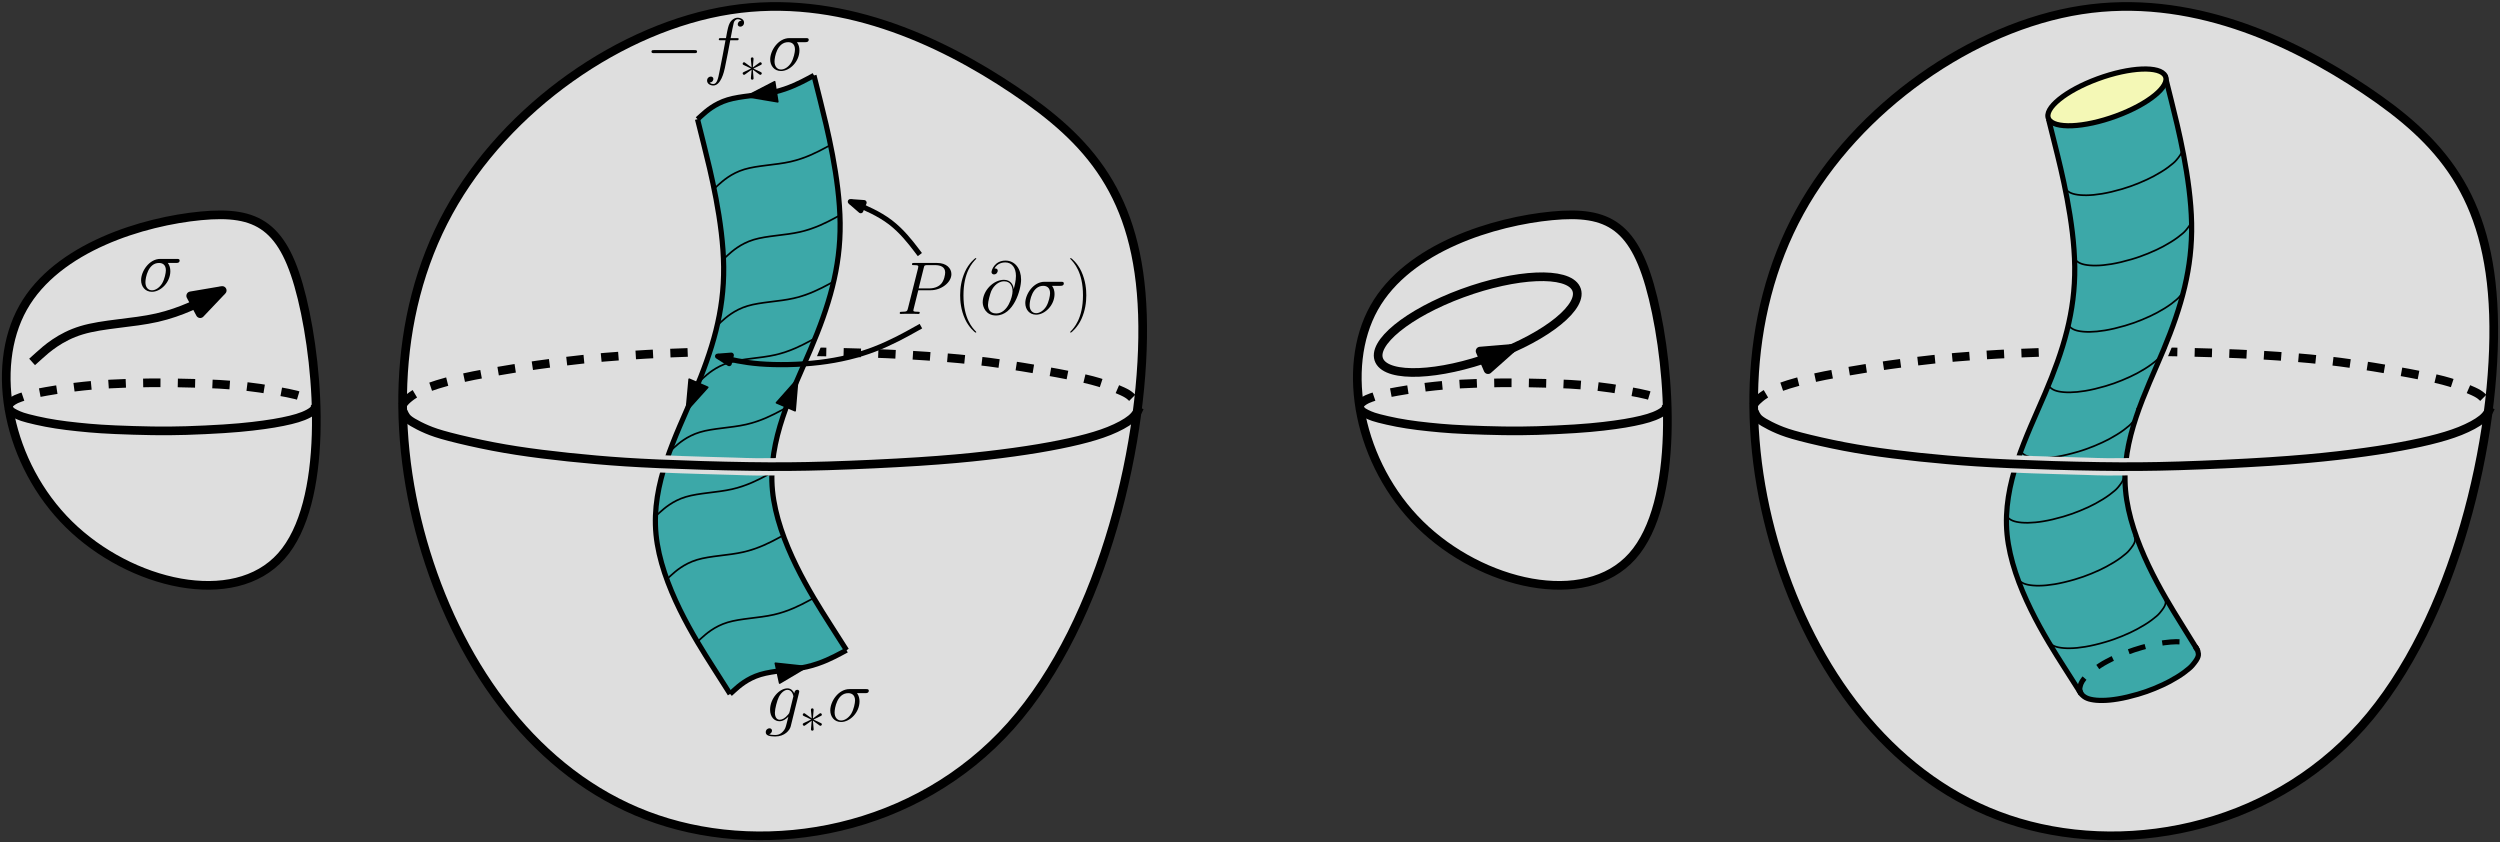 <?xml version="1.0" encoding="UTF-8"?>
<svg xmlns="http://www.w3.org/2000/svg" xmlns:xlink="http://www.w3.org/1999/xlink" width="577.024pt" height="194.351pt" viewBox="0 0 577.024 194.351" version="1.1">
<rect x="0" y="0" width="577.024" height="194.351" fill="#333333" stroke="none"/>
<defs>
<g>
<symbol overflow="visible" id="glyph0-0">
<path style="stroke:none;" d=""/>
</symbol>
<symbol overflow="visible" id="glyph0-1">
<path style="stroke:none;" d="M 8.75 -6.484 C 8.969 -6.484 9.547 -6.484 9.547 -7.047 C 9.547 -7.422 9.219 -7.422 8.906 -7.422 L 5.094 -7.422 C 2.516 -7.422 0.656 -4.547 0.656 -2.516 C 0.656 -1.047 1.594 0.172 3.156 0.172 C 5.188 0.172 7.406 -2.016 7.406 -4.594 C 7.406 -5.266 7.25 -5.922 6.828 -6.484 Z M 3.172 -0.172 C 2.297 -0.172 1.656 -0.844 1.656 -2.031 C 1.656 -3.062 2.266 -6.484 4.797 -6.484 C 5.547 -6.484 6.375 -6.125 6.375 -4.797 C 6.375 -4.203 6.094 -2.75 5.5 -1.75 C 4.875 -0.734 3.938 -0.172 3.172 -0.172 Z M 3.172 -0.172 "/>
</symbol>
<symbol overflow="visible" id="glyph0-2">
<path style="stroke:none;" d="M 7.672 -6.922 C 8.031 -6.922 8.156 -6.922 8.156 -7.25 C 8.156 -7.422 8.031 -7.422 7.719 -7.422 L 6.312 -7.422 C 6.641 -9.188 6.891 -10.422 7.031 -10.969 C 7.125 -11.375 7.484 -11.781 7.938 -11.781 C 8.297 -11.781 8.656 -11.625 8.828 -11.469 C 8.156 -11.406 7.953 -10.906 7.953 -10.609 C 7.953 -10.266 8.219 -10.062 8.547 -10.062 C 8.891 -10.062 9.406 -10.344 9.406 -11 C 9.406 -11.719 8.672 -12.125 7.922 -12.125 C 7.188 -12.125 6.453 -11.578 6.109 -10.906 C 5.797 -10.297 5.625 -9.672 5.234 -7.422 L 4.078 -7.422 C 3.75 -7.422 3.578 -7.422 3.578 -7.109 C 3.578 -6.922 3.688 -6.922 4.031 -6.922 L 5.125 -6.922 C 4.828 -5.328 4.109 -1.422 3.719 0.406 C 3.422 1.906 3.172 3.172 2.312 3.172 C 2.25 3.172 1.75 3.172 1.453 2.844 C 2.328 2.766 2.328 2.016 2.328 2 C 2.328 1.656 2.062 1.453 1.734 1.453 C 1.391 1.453 0.875 1.734 0.875 2.391 C 0.875 3.141 1.641 3.516 2.312 3.516 C 4.062 3.516 4.781 0.359 4.969 -0.5 C 5.281 -1.828 6.125 -6.406 6.219 -6.922 Z M 7.672 -6.922 "/>
</symbol>
<symbol overflow="visible" id="glyph0-3">
<path style="stroke:none;" d="M 5.812 -2.188 C 5.75 -1.906 5.719 -1.844 5.5 -1.578 C 4.781 -0.672 4.062 -0.344 3.531 -0.344 C 2.969 -0.344 2.422 -0.797 2.422 -1.984 C 2.422 -2.891 2.938 -4.828 3.328 -5.594 C 3.828 -6.562 4.594 -7.25 5.328 -7.25 C 6.453 -7.25 6.688 -5.844 6.688 -5.734 L 6.625 -5.5 Z M 6.891 -6.453 C 6.656 -6.953 6.188 -7.594 5.328 -7.594 C 3.438 -7.594 1.312 -5.234 1.312 -2.672 C 1.312 -0.875 2.391 0 3.5 0 C 4.406 0 5.219 -0.719 5.531 -1.062 L 5.141 0.484 C 4.906 1.422 4.797 1.859 4.188 2.469 C 3.484 3.172 2.828 3.172 2.438 3.172 C 1.922 3.172 1.5 3.141 1.062 3 C 1.625 2.844 1.75 2.359 1.75 2.172 C 1.75 1.891 1.547 1.625 1.172 1.625 C 0.75 1.625 0.312 1.969 0.312 2.531 C 0.312 3.234 1.016 3.516 2.484 3.516 C 4.703 3.516 5.859 2.078 6.078 1.156 L 7.984 -6.562 C 8.047 -6.766 8.047 -6.797 8.047 -6.828 C 8.047 -7.078 7.859 -7.266 7.594 -7.266 C 7.188 -7.266 6.938 -6.922 6.891 -6.453 Z M 6.891 -6.453 "/>
</symbol>
<symbol overflow="visible" id="glyph0-4">
<path style="stroke:none;" d="M 5.094 -5.469 L 7.984 -5.469 C 10.359 -5.469 12.734 -7.234 12.734 -9.188 C 12.734 -10.531 11.609 -11.766 9.438 -11.766 L 4.109 -11.766 C 3.781 -11.766 3.641 -11.766 3.641 -11.438 C 3.641 -11.266 3.781 -11.266 4.047 -11.266 C 5.094 -11.266 5.094 -11.125 5.094 -10.938 C 5.094 -10.906 5.094 -10.797 5.031 -10.531 L 2.703 -1.281 C 2.547 -0.672 2.516 -0.5 1.312 -0.5 C 0.984 -0.5 0.812 -0.5 0.812 -0.188 C 0.812 0 0.969 0 1.062 0 C 1.391 0 1.734 -0.031 2.062 -0.031 L 4.078 -0.031 C 4.406 -0.031 4.766 0 5.094 0 C 5.234 0 5.422 0 5.422 -0.328 C 5.422 -0.5 5.266 -0.5 5.016 -0.5 C 3.984 -0.5 3.953 -0.625 3.953 -0.797 C 3.953 -0.875 3.984 -1 4 -1.078 Z M 6.344 -10.594 C 6.484 -11.234 6.562 -11.266 7.234 -11.266 L 8.938 -11.266 C 10.234 -11.266 11.297 -10.844 11.297 -9.562 C 11.297 -9.109 11.078 -7.641 10.281 -6.859 C 9.984 -6.547 9.156 -5.891 7.594 -5.891 L 5.172 -5.891 Z M 6.344 -10.594 "/>
</symbol>
<symbol overflow="visible" id="glyph0-5">
<path style="stroke:none;" d="M 7.812 -5.75 C 7.719 -6.719 7.109 -7.875 5.562 -7.875 C 3.141 -7.875 0.656 -5.406 0.656 -2.672 C 0.656 -1.625 1.375 0.359 3.719 0.359 C 7.781 0.359 9.516 -5.562 9.516 -7.922 C 9.516 -10.406 8.125 -12.312 5.922 -12.312 C 3.422 -12.312 2.688 -10.125 2.688 -9.656 C 2.688 -9.5 2.797 -9.125 3.266 -9.125 C 3.875 -9.125 4.125 -9.672 4.125 -9.969 C 4.125 -10.5 3.594 -10.5 3.375 -10.5 C 4.078 -11.781 5.391 -11.891 5.859 -11.891 C 7.375 -11.891 8.328 -10.688 8.328 -8.766 C 8.328 -7.656 8 -6.391 7.828 -5.75 Z M 3.766 -0.109 C 2.156 -0.109 1.875 -1.375 1.875 -2.094 C 1.875 -2.859 2.359 -4.625 2.625 -5.266 C 2.844 -5.781 3.828 -7.531 5.609 -7.531 C 7.188 -7.531 7.547 -6.172 7.547 -5.234 C 7.547 -3.953 6.422 -0.109 3.766 -0.109 Z M 3.766 -0.109 "/>
</symbol>
<symbol overflow="visible" id="glyph1-0">
<path style="stroke:none;" d=""/>
</symbol>
<symbol overflow="visible" id="glyph1-1">
<path style="stroke:none;" d="M 11.344 -3.953 C 11.641 -3.953 11.953 -3.953 11.953 -4.312 C 11.953 -4.656 11.641 -4.656 11.344 -4.656 L 2.031 -4.656 C 1.734 -4.656 1.422 -4.656 1.422 -4.312 C 1.422 -3.953 1.734 -3.953 2.031 -3.953 Z M 11.344 -3.953 "/>
</symbol>
<symbol overflow="visible" id="glyph2-0">
<path style="stroke:none;" d=""/>
</symbol>
<symbol overflow="visible" id="glyph2-1">
<path style="stroke:none;" d="M 3.281 -5.109 C 3.297 -5.266 3.297 -5.562 2.984 -5.562 C 2.797 -5.562 2.641 -5.406 2.672 -5.25 L 2.672 -5.094 L 2.844 -3.234 L 1.312 -4.344 C 1.203 -4.406 1.188 -4.438 1.094 -4.438 C 0.938 -4.438 0.781 -4.266 0.781 -4.094 C 0.781 -3.906 0.891 -3.859 1.016 -3.797 L 2.719 -2.984 L 1.062 -2.188 C 0.875 -2.094 0.781 -2.047 0.781 -1.859 C 0.781 -1.688 0.938 -1.531 1.094 -1.531 C 1.188 -1.531 1.203 -1.531 1.5 -1.75 L 2.844 -2.719 L 2.672 -0.719 C 2.672 -0.469 2.875 -0.406 2.969 -0.406 C 3.125 -0.406 3.297 -0.484 3.297 -0.719 L 3.125 -2.719 L 4.656 -1.609 C 4.75 -1.547 4.781 -1.531 4.859 -1.531 C 5.031 -1.531 5.188 -1.703 5.188 -1.859 C 5.188 -2.047 5.078 -2.109 4.938 -2.172 C 4.219 -2.531 4.203 -2.531 3.25 -2.969 L 4.906 -3.781 C 5.094 -3.875 5.188 -3.922 5.188 -4.094 C 5.188 -4.281 5.031 -4.438 4.859 -4.438 C 4.781 -4.438 4.75 -4.438 4.453 -4.203 L 3.125 -3.234 Z M 3.281 -5.109 "/>
</symbol>
<symbol overflow="visible" id="glyph3-0">
<path style="stroke:none;" d=""/>
</symbol>
<symbol overflow="visible" id="glyph3-1">
<path style="stroke:none;" d="M 5.266 4.203 C 5.266 4.188 5.266 4.156 5.219 4.094 C 4.422 3.281 2.312 1.078 2.312 -4.281 C 2.312 -9.656 4.391 -11.844 5.234 -12.703 C 5.234 -12.719 5.266 -12.766 5.266 -12.812 C 5.266 -12.859 5.219 -12.891 5.141 -12.891 C 4.953 -12.891 3.5 -11.625 2.656 -9.734 C 1.797 -7.812 1.547 -5.953 1.547 -4.312 C 1.547 -3.062 1.672 -0.969 2.703 1.25 C 3.531 3.047 4.938 4.312 5.141 4.312 C 5.234 4.312 5.266 4.266 5.266 4.203 Z M 5.266 4.203 "/>
</symbol>
<symbol overflow="visible" id="glyph3-2">
<path style="stroke:none;" d="M 4.531 -4.281 C 4.531 -5.531 4.406 -7.625 3.375 -9.844 C 2.547 -11.641 1.141 -12.891 0.938 -12.891 C 0.875 -12.891 0.812 -12.875 0.812 -12.797 C 0.812 -12.766 0.828 -12.734 0.844 -12.703 C 1.672 -11.844 3.766 -9.656 3.766 -4.312 C 3.766 1.062 1.688 3.25 0.844 4.109 C 0.828 4.156 0.812 4.172 0.812 4.203 C 0.812 4.281 0.875 4.312 0.938 4.312 C 1.125 4.312 2.578 3.031 3.422 1.141 C 4.281 -0.781 4.531 -2.641 4.531 -4.281 Z M 4.531 -4.281 "/>
</symbol>
</g>
</defs>
<g id="surface1">
<path style="fill-rule:evenodd;fill:rgb(87%,87%,87%);fill-opacity:1;stroke-width:2;stroke-linecap:butt;stroke-linejoin:round;stroke:rgb(0%,0%,0%);stroke-opacity:1;stroke-miterlimit:10;" d="M 320.571 712.827 C 312.703 698.808 317.035 676.698 331.168 662.796 C 345.297 648.894 369.231 643.195 380.172 655.499 C 391.114 667.812 389.063 698.124 384.957 714.991 C 380.856 731.859 374.703 735.277 361.594 734.023 C 348.489 732.769 328.434 726.843 320.571 712.827 Z M 320.571 712.827 " transform="matrix(1,0,0,-1,-3.403,783.843)"/>
<path style="fill-rule:evenodd;fill:rgb(87%,87%,87%);fill-opacity:1;stroke-width:2;stroke-linecap:butt;stroke-linejoin:round;stroke:rgb(0%,0%,0%);stroke-opacity:1;stroke-miterlimit:10;" d="M 418.809 734.937 C 405.473 710.659 405.473 680.573 414.364 653.792 C 423.25 627.011 441.032 603.534 466.899 594.757 C 492.77 585.984 526.731 591.909 548.5 616.296 C 570.266 640.687 579.84 683.538 578.926 711.23 C 578.016 738.925 566.618 751.46 549.297 763.085 C 531.973 774.71 508.727 785.421 483.766 781.546 C 458.809 777.671 432.141 759.21 418.809 734.937 Z M 418.809 734.937 " transform="matrix(1,0,0,-1,-3.403,783.843)"/>
<path style="fill:none;stroke-width:2;stroke-linecap:butt;stroke-linejoin:round;stroke:rgb(0%,0%,0%);stroke-opacity:1;stroke-dasharray:4;stroke-miterlimit:10;" d="M 317.172 690.28 C 317.172 690.28 317.172 690.28 317.203 690.339 C 317.239 690.402 317.309 690.527 317.489 690.71 C 317.668 690.894 317.965 691.14 318.321 691.366 C 318.68 691.593 319.102 691.8 319.891 692.081 C 320.684 692.363 321.84 692.718 324.055 693.155 C 326.27 693.597 329.535 694.12 332.446 694.484 C 335.356 694.847 337.907 695.054 340.7 695.21 C 343.493 695.366 346.528 695.472 350.2 695.491 C 353.871 695.515 358.176 695.448 361.516 695.339 C 364.852 695.23 367.219 695.073 369.274 694.909 C 371.325 694.741 373.059 694.558 375.219 694.241 C 377.379 693.921 379.965 693.468 381.653 693.128 C 383.336 692.788 384.125 692.562 384.817 692.323 C 385.512 692.085 386.114 691.831 386.516 691.644 C 386.918 691.456 387.121 691.335 387.36 691.12 C 387.598 690.905 387.871 690.597 388.004 690.445 C 388.141 690.288 388.141 690.288 388.141 690.288 " transform="matrix(1,0,0,-1,-3.403,783.843)"/>
<path style="fill:none;stroke-width:2;stroke-linecap:butt;stroke-linejoin:round;stroke:rgb(0%,0%,0%);stroke-opacity:1;stroke-miterlimit:10;" d="M 317.262 689.698 C 317.262 689.698 317.262 689.698 317.301 689.605 C 317.344 689.511 317.426 689.323 317.551 689.159 C 317.676 688.999 317.844 688.855 318.176 688.659 C 318.508 688.46 319 688.202 319.539 687.976 C 320.075 687.745 320.657 687.542 321.731 687.261 C 322.805 686.98 324.371 686.62 325.903 686.327 C 327.434 686.034 328.926 685.808 330.59 685.597 C 332.25 685.39 334.082 685.198 335.864 685.042 C 337.641 684.886 339.368 684.769 341.883 684.659 C 344.395 684.546 347.696 684.448 350.457 684.405 C 353.223 684.366 355.453 684.382 358.2 684.464 C 360.95 684.55 364.215 684.702 366.879 684.874 C 369.539 685.046 371.598 685.238 373.457 685.452 C 375.313 685.663 376.973 685.898 378.438 686.14 C 379.903 686.386 381.176 686.644 382.293 686.917 C 383.414 687.187 384.379 687.476 385.246 687.823 C 386.118 688.171 386.891 688.585 387.364 688.976 C 387.836 689.366 388.016 689.734 388.102 689.917 C 388.188 690.101 388.188 690.101 388.188 690.101 " transform="matrix(1,0,0,-1,-3.403,783.843)"/>
<path style="fill:none;stroke-width:2;stroke-linecap:butt;stroke-linejoin:round;stroke:rgb(0%,0%,0%);stroke-opacity:1;stroke-dasharray:4;stroke-miterlimit:10;" d="M 408.094 690.261 C 408.094 690.261 408.094 690.261 408.176 690.409 C 408.258 690.558 408.422 690.851 408.86 691.292 C 409.293 691.734 409.996 692.323 410.852 692.866 C 411.711 693.409 412.719 693.905 414.614 694.577 C 416.508 695.253 419.289 696.105 424.59 697.155 C 429.899 698.21 437.727 699.46 444.7 700.335 C 451.672 701.206 457.782 701.698 464.477 702.073 C 471.168 702.448 478.446 702.706 487.243 702.757 C 496.039 702.804 506.364 702.648 514.364 702.382 C 522.364 702.12 528.035 701.753 532.953 701.351 C 537.868 700.948 542.028 700.515 547.203 699.753 C 552.379 698.991 558.578 697.905 562.618 697.089 C 566.66 696.277 568.543 695.734 570.207 695.159 C 571.871 694.585 573.313 693.984 574.278 693.53 C 575.243 693.081 575.731 692.788 576.297 692.273 C 576.868 691.757 577.52 691.019 577.844 690.652 C 578.172 690.284 578.172 690.284 578.172 690.284 " transform="matrix(1,0,0,-1,-3.403,783.843)"/>
<path style="fill:none;stroke-width:4;stroke-linecap:butt;stroke-linejoin:round;stroke:rgb(87%,87%,87%);stroke-opacity:1;stroke-miterlimit:10;" d="M 503.11 766.433 C 503.11 766.433 503.11 766.433 502.594 766.163 C 502.078 765.89 501.043 765.351 500.114 764.898 C 499.184 764.445 498.356 764.077 497.313 763.702 C 496.274 763.327 495.016 762.945 493.688 762.64 C 492.36 762.335 490.957 762.113 489.473 761.89 C 487.989 761.663 486.422 761.437 485.016 761.116 C 483.606 760.796 482.36 760.386 481.289 759.894 C 480.223 759.405 479.332 758.835 478.516 758.23 C 477.703 757.62 476.965 756.976 476.598 756.652 C 476.231 756.327 476.231 756.327 476.231 756.327 C 476.231 756.327 476.231 756.327 476.36 755.816 C 476.489 755.304 476.743 754.277 477.012 753.21 C 477.278 752.14 477.559 751.027 477.821 749.964 C 478.082 748.905 478.328 747.898 478.59 746.804 C 478.856 745.706 479.129 744.519 479.375 743.413 C 479.621 742.312 479.84 741.292 480.032 740.363 C 480.223 739.433 480.387 738.589 480.547 737.714 C 480.711 736.835 480.871 735.917 481.043 734.839 C 481.215 733.765 481.399 732.523 481.551 731.382 C 481.703 730.241 481.821 729.198 481.926 727.995 C 482.035 726.788 482.129 725.417 482.188 724.335 C 482.243 723.253 482.258 722.456 482.25 721.519 C 482.243 720.581 482.215 719.499 482.164 718.523 C 482.114 717.55 482.043 716.679 481.942 715.765 C 481.844 714.847 481.715 713.882 481.52 712.706 C 481.321 711.527 481.047 710.132 480.801 709.003 C 480.559 707.874 480.34 707.007 480.149 706.292 C 479.961 705.581 479.801 705.023 479.567 704.257 C 479.328 703.491 479.02 702.515 478.696 701.558 C 478.371 700.601 478.035 699.663 477.668 698.687 C 477.305 697.706 476.907 696.691 476.571 695.847 C 476.235 695.007 475.961 694.339 475.672 693.652 C 475.379 692.96 475.075 692.249 474.743 691.476 C 474.407 690.702 474.039 689.866 473.707 689.101 C 473.371 688.335 473.071 687.64 472.766 686.937 C 472.461 686.234 472.157 685.523 471.875 684.863 C 471.598 684.198 471.344 683.585 471 682.722 C 470.657 681.855 470.219 680.73 469.864 679.769 C 469.504 678.804 469.227 677.995 468.965 677.198 C 468.703 676.402 468.465 675.616 468.215 674.71 C 467.965 673.808 467.707 672.78 467.485 671.753 C 467.258 670.726 467.075 669.698 466.938 668.812 C 466.801 667.921 466.715 667.171 466.657 666.503 C 466.598 665.839 466.563 665.257 466.551 664.491 C 466.539 663.73 466.547 662.788 466.594 661.874 C 466.641 660.96 466.727 660.073 466.84 659.222 C 466.953 658.366 467.098 657.546 467.262 656.741 C 467.426 655.941 467.614 655.159 467.93 654.066 C 468.246 652.972 468.696 651.566 469.098 650.398 C 469.504 649.23 469.868 648.292 470.254 647.37 C 470.637 646.448 471.039 645.534 471.469 644.613 C 471.903 643.687 472.36 642.753 472.832 641.82 C 473.309 640.886 473.801 639.956 474.364 638.937 C 474.926 637.921 475.559 636.816 476.219 635.702 C 476.875 634.585 477.563 633.46 478.25 632.359 C 478.934 631.253 479.618 630.171 480.188 629.277 C 480.758 628.378 481.211 627.667 481.785 626.765 C 482.36 625.863 483.059 624.769 483.407 624.222 C 483.754 623.671 483.754 623.671 483.754 623.671 C 483.754 623.671 483.754 623.671 484.055 623.941 C 484.356 624.21 484.957 624.749 485.571 625.241 C 486.184 625.738 486.805 626.191 487.399 626.57 C 487.993 626.945 488.559 627.249 489.235 627.534 C 489.91 627.82 490.692 628.085 491.434 628.288 C 492.18 628.491 492.883 628.632 493.594 628.749 C 494.301 628.87 495.016 628.968 495.676 629.058 C 496.34 629.144 496.953 629.222 497.688 629.32 C 498.418 629.421 499.274 629.546 500.067 629.691 C 500.864 629.835 501.606 629.999 502.364 630.206 C 503.118 630.413 503.895 630.663 504.684 630.96 C 505.473 631.253 506.278 631.597 506.895 631.874 C 507.512 632.152 507.946 632.363 508.535 632.671 C 509.125 632.976 509.879 633.378 510.254 633.577 C 510.629 633.777 510.629 633.777 510.629 633.777 C 510.629 633.777 510.629 633.777 510.352 634.214 C 510.075 634.652 509.52 635.527 508.957 636.405 C 508.395 637.288 507.832 638.175 507.289 639.03 C 506.746 639.882 506.227 640.698 505.739 641.476 C 505.25 642.249 504.793 642.984 504.332 643.738 C 503.868 644.491 503.403 645.265 502.993 645.956 C 502.582 646.648 502.231 647.257 501.825 647.98 C 501.418 648.702 500.957 649.542 500.543 650.316 C 500.129 651.089 499.762 651.8 499.442 652.433 C 499.121 653.07 498.852 653.624 498.422 654.562 C 498 655.495 497.418 656.812 496.993 657.823 C 496.567 658.839 496.293 659.55 496.004 660.359 C 495.715 661.163 495.418 662.062 495.168 662.866 C 494.918 663.667 494.719 664.374 494.532 665.136 C 494.34 665.898 494.16 666.71 494 667.558 C 493.844 668.405 493.711 669.28 493.621 670.089 C 493.528 670.894 493.469 671.628 493.442 672.398 C 493.41 673.167 493.41 673.972 493.453 674.948 C 493.5 675.921 493.594 677.07 493.723 678.136 C 493.852 679.202 494.02 680.195 494.102 680.691 C 494.184 681.191 494.188 681.198 494.274 681.577 C 494.36 681.956 494.532 682.702 494.75 683.554 C 494.969 684.402 495.239 685.355 495.567 686.398 C 495.895 687.441 496.282 688.577 496.754 689.863 C 497.227 691.148 497.789 692.581 498.305 693.847 C 498.821 695.113 499.289 696.214 499.696 697.159 C 500.106 698.109 500.453 698.905 500.778 699.652 C 501.106 700.394 501.407 701.081 501.836 702.097 C 502.27 703.109 502.828 704.441 503.258 705.488 C 503.688 706.534 503.985 707.292 504.317 708.163 C 504.645 709.034 505.004 710.019 505.352 711.023 C 505.7 712.027 506.035 713.046 506.414 714.355 C 506.797 715.659 507.227 717.253 507.524 718.445 C 507.821 719.636 507.989 720.425 508.168 721.445 C 508.348 722.46 508.543 723.702 508.688 724.804 C 508.832 725.905 508.922 726.866 508.993 728.038 C 509.063 729.214 509.106 730.597 509.121 731.652 C 509.137 732.706 509.118 733.429 509.075 734.355 C 509.032 735.28 508.957 736.409 508.864 737.519 C 508.766 738.628 508.653 739.718 508.504 740.874 C 508.36 742.03 508.188 743.253 508 744.437 C 507.817 745.616 507.618 746.761 507.438 747.745 C 507.258 748.73 507.098 749.554 506.868 750.644 C 506.641 751.738 506.348 753.097 506.028 754.495 C 505.707 755.898 505.364 757.335 504.993 758.863 C 504.618 760.394 504.211 762.019 503.895 763.292 C 503.575 764.57 503.34 765.499 503.227 765.964 C 503.11 766.433 503.11 766.433 503.11 766.433 Z M 503.11 766.433 " transform="matrix(1,0,0,-1,-3.403,783.843)"/>
<path style=" stroke:none;fill-rule:evenodd;fill:rgb(23.7%,65.9%,65.9%);fill-opacity:1;" d="M 499.707 17.41 C 499.707 17.41 499.707 17.41 499.191 17.68 C 498.676 17.953 497.641 18.492 496.711 18.945 C 495.781 19.398 494.953 19.766 493.91 20.141 C 492.871 20.516 491.613 20.898 490.285 21.203 C 488.957 21.508 487.555 21.73 486.07 21.953 C 484.586 22.18 483.02 22.406 481.613 22.727 C 480.203 23.047 478.957 23.457 477.887 23.949 C 476.82 24.438 475.93 25.008 475.113 25.613 C 474.301 26.223 473.562 26.867 473.195 27.191 C 472.828 27.516 472.828 27.516 472.828 27.516 C 472.828 27.516 472.828 27.516 472.957 28.027 C 473.086 28.539 473.34 29.566 473.609 30.633 C 473.875 31.703 474.156 32.816 474.418 33.879 C 474.68 34.938 474.926 35.945 475.188 37.039 C 475.453 38.137 475.727 39.324 475.973 40.43 C 476.219 41.531 476.438 42.551 476.629 43.48 C 476.82 44.41 476.984 45.254 477.145 46.129 C 477.309 47.008 477.469 47.926 477.641 49.004 C 477.812 50.078 477.996 51.32 478.148 52.461 C 478.301 53.602 478.418 54.645 478.523 55.848 C 478.633 57.055 478.727 58.426 478.785 59.508 C 478.84 60.59 478.855 61.387 478.848 62.324 C 478.84 63.262 478.812 64.344 478.762 65.32 C 478.711 66.293 478.641 67.164 478.539 68.078 C 478.441 68.996 478.312 69.961 478.117 71.137 C 477.918 72.316 477.645 73.711 477.398 74.84 C 477.156 75.969 476.938 76.836 476.746 77.551 C 476.559 78.262 476.398 78.82 476.164 79.586 C 475.926 80.352 475.617 81.328 475.293 82.285 C 474.969 83.242 474.633 84.18 474.266 85.156 C 473.902 86.137 473.504 87.152 473.168 87.996 C 472.832 88.836 472.559 89.504 472.27 90.191 C 471.977 90.883 471.672 91.594 471.34 92.367 C 471.004 93.141 470.637 93.977 470.305 94.742 C 469.969 95.508 469.668 96.203 469.363 96.906 C 469.059 97.609 468.754 98.32 468.473 98.98 C 468.195 99.645 467.941 100.258 467.598 101.121 C 467.254 101.988 466.816 103.113 466.461 104.074 C 466.102 105.039 465.824 105.848 465.562 106.645 C 465.301 107.441 465.062 108.227 464.812 109.133 C 464.562 110.035 464.305 111.062 464.082 112.09 C 463.855 113.117 463.672 114.145 463.535 115.031 C 463.398 115.922 463.312 116.672 463.254 117.34 C 463.195 118.004 463.16 118.586 463.148 119.352 C 463.137 120.113 463.145 121.055 463.191 121.969 C 463.238 122.883 463.324 123.77 463.438 124.621 C 463.551 125.477 463.695 126.297 463.859 127.102 C 464.023 127.902 464.211 128.684 464.527 129.777 C 464.844 130.871 465.293 132.277 465.695 133.445 C 466.102 134.613 466.465 135.551 466.852 136.473 C 467.234 137.395 467.637 138.309 468.066 139.23 C 468.5 140.156 468.957 141.09 469.43 142.023 C 469.906 142.957 470.398 143.887 470.961 144.906 C 471.523 145.922 472.156 147.027 472.816 148.141 C 473.473 149.258 474.16 150.383 474.848 151.484 C 475.531 152.59 476.215 153.672 476.785 154.566 C 477.355 155.465 477.809 156.176 478.383 157.078 C 478.957 157.98 479.656 159.074 480.004 159.621 C 480.352 160.172 480.352 160.172 480.352 160.172 C 480.352 160.172 480.352 160.172 480.73 160.387 C 481.109 160.602 481.871 161.031 482.695 161.285 C 483.52 161.539 484.414 161.613 485.129 161.637 C 485.848 161.656 486.391 161.629 486.969 161.574 C 487.547 161.516 488.16 161.438 488.832 161.324 C 489.5 161.215 490.227 161.07 491.348 160.777 C 492.465 160.484 493.977 160.043 495.027 159.711 C 496.078 159.375 496.672 159.148 497.316 158.887 C 497.961 158.621 498.656 158.312 499.551 157.867 C 500.441 157.422 501.531 156.832 502.336 156.363 C 503.137 155.898 503.652 155.551 504.121 155.203 C 504.586 154.859 505.008 154.52 505.484 154.035 C 505.961 153.551 506.5 152.918 506.801 152.23 C 507.102 151.547 507.164 150.805 507.195 150.438 C 507.227 150.066 507.227 150.066 507.227 150.066 C 507.227 150.066 507.227 150.066 506.949 149.629 C 506.672 149.191 506.117 148.316 505.555 147.438 C 504.992 146.555 504.43 145.668 503.887 144.812 C 503.344 143.961 502.824 143.145 502.336 142.367 C 501.848 141.594 501.391 140.859 500.93 140.105 C 500.465 139.352 500 138.578 499.59 137.887 C 499.18 137.195 498.828 136.586 498.422 135.863 C 498.016 135.141 497.555 134.301 497.141 133.527 C 496.727 132.754 496.359 132.043 496.039 131.41 C 495.719 130.773 495.449 130.219 495.02 129.281 C 494.598 128.348 494.016 127.031 493.59 126.02 C 493.164 125.004 492.891 124.293 492.602 123.484 C 492.312 122.68 492.016 121.781 491.766 120.977 C 491.516 120.176 491.316 119.469 491.129 118.707 C 490.938 117.945 490.758 117.133 490.598 116.285 C 490.441 115.438 490.309 114.562 490.219 113.754 C 490.125 112.949 490.066 112.215 490.039 111.445 C 490.008 110.676 490.008 109.871 490.051 108.895 C 490.098 107.922 490.191 106.773 490.32 105.707 C 490.449 104.641 490.617 103.648 490.699 103.152 C 490.781 102.652 490.785 102.645 490.871 102.266 C 490.957 101.887 491.129 101.141 491.348 100.289 C 491.566 99.441 491.836 98.488 492.164 97.445 C 492.492 96.402 492.879 95.266 493.352 93.98 C 493.824 92.695 494.387 91.262 494.902 89.996 C 495.418 88.73 495.887 87.629 496.293 86.684 C 496.703 85.734 497.051 84.938 497.375 84.191 C 497.703 83.449 498.004 82.762 498.434 81.746 C 498.867 80.734 499.426 79.402 499.855 78.355 C 500.285 77.309 500.582 76.551 500.914 75.68 C 501.242 74.809 501.602 73.824 501.949 72.82 C 502.297 71.816 502.633 70.797 503.012 69.488 C 503.395 68.184 503.824 66.59 504.121 65.398 C 504.418 64.207 504.586 63.418 504.766 62.398 C 504.945 61.383 505.141 60.141 505.285 59.039 C 505.43 57.938 505.52 56.977 505.59 55.805 C 505.66 54.629 505.703 53.246 505.719 52.191 C 505.734 51.137 505.715 50.414 505.672 49.488 C 505.629 48.562 505.555 47.434 505.461 46.324 C 505.363 45.215 505.25 44.125 505.102 42.969 C 504.957 41.812 504.785 40.59 504.598 39.406 C 504.414 38.227 504.215 37.082 504.035 36.098 C 503.855 35.113 503.695 34.289 503.465 33.199 C 503.238 32.105 502.945 30.746 502.625 29.348 C 502.305 27.945 501.961 26.508 501.59 24.98 C 501.215 23.449 500.809 21.824 500.492 20.551 C 500.172 19.273 499.938 18.344 499.824 17.879 C 499.707 17.41 499.707 17.41 499.707 17.41 Z M 499.707 17.41 "/>
<path style="fill:none;stroke-width:1.2;stroke-linecap:butt;stroke-linejoin:round;stroke:rgb(0%,0%,0%);stroke-opacity:1;stroke-miterlimit:10;" d="M 476.231 756.327 C 476.231 756.327 476.231 756.327 477.215 757.218 C 478.2 758.109 480.168 759.886 483.219 760.808 C 486.27 761.73 490.399 761.792 493.895 762.585 C 497.391 763.382 500.25 764.905 501.68 765.667 C 503.11 766.433 503.11 766.433 503.11 766.433 " transform="matrix(1,0,0,-1,-3.403,783.843)"/>
<path style="fill:none;stroke-width:1.2;stroke-linecap:butt;stroke-linejoin:round;stroke:rgb(0%,0%,0%);stroke-opacity:1;stroke-miterlimit:10;" d="M 476.231 756.327 C 476.231 756.327 476.231 756.327 477.711 750.402 C 479.196 744.476 482.157 732.624 482.274 722.253 C 482.387 711.882 479.649 702.991 475.434 693.077 C 471.215 683.163 465.52 672.222 466.657 660.484 C 467.797 648.745 475.774 636.21 479.766 629.941 C 483.754 623.671 483.754 623.671 483.754 623.671 " transform="matrix(1,0,0,-1,-3.403,783.843)"/>
<path style="fill:none;stroke-width:0.4;stroke-linecap:butt;stroke-linejoin:round;stroke:rgb(0%,0%,0%);stroke-opacity:1;stroke-miterlimit:10;" d="M 469.785 679.609 C 469.785 679.609 469.785 679.609 469.907 679.495 C 470.024 679.386 470.258 679.159 470.496 678.984 C 470.739 678.812 470.981 678.687 471.243 678.585 C 471.504 678.48 471.785 678.398 472.118 678.327 C 472.453 678.257 472.844 678.202 473.289 678.163 C 473.735 678.124 474.235 678.109 474.758 678.116 C 475.282 678.12 475.825 678.152 476.403 678.206 C 476.981 678.265 477.594 678.343 478.266 678.452 C 478.938 678.566 479.664 678.71 480.469 678.902 C 481.278 679.089 482.164 679.327 482.922 679.55 C 483.676 679.769 484.297 679.976 484.907 680.191 C 485.512 680.405 486.106 680.628 486.75 680.894 C 487.395 681.159 488.09 681.464 488.664 681.73 C 489.235 681.991 489.684 682.214 490.227 682.507 C 490.77 682.804 491.414 683.167 491.993 683.527 C 492.571 683.882 493.09 684.23 493.555 684.573 C 494.024 684.917 494.442 685.257 494.743 685.515 C 495.039 685.773 495.223 685.948 495.493 686.265 C 495.758 686.581 496.118 687.038 496.352 687.394 C 496.582 687.753 496.696 688.011 496.766 688.234 C 496.832 688.456 496.86 688.644 496.836 688.882 C 496.813 689.124 496.739 689.417 496.703 689.566 C 496.664 689.71 496.664 689.71 496.664 689.71 " transform="matrix(1,0,0,-1,-3.403,783.843)"/>
<path style="fill:none;stroke-width:1.2;stroke-linecap:butt;stroke-linejoin:round;stroke:rgb(0%,0%,0%);stroke-opacity:1;stroke-miterlimit:10;" d="M 503.11 766.433 C 503.11 766.433 503.11 766.433 504.59 760.507 C 506.071 754.581 509.035 742.726 509.246 732.347 C 509.453 721.968 506.907 713.058 502.785 703.163 C 498.66 693.269 492.953 682.39 494 670.663 C 495.043 658.933 502.836 646.355 506.735 640.066 C 510.629 633.777 510.629 633.777 510.629 633.777 " transform="matrix(1,0,0,-1,-3.403,783.843)"/>
<path style="fill:none;stroke-width:0.4;stroke-linecap:butt;stroke-linejoin:round;stroke:rgb(0%,0%,0%);stroke-opacity:1;stroke-miterlimit:10;" d="M 466.528 664.675 C 466.528 664.675 466.528 664.675 466.649 664.562 C 466.766 664.448 467 664.222 467.239 664.046 C 467.481 663.874 467.723 663.749 467.985 663.648 C 468.246 663.546 468.528 663.464 468.86 663.394 C 469.196 663.323 469.586 663.265 470.032 663.226 C 470.477 663.191 470.977 663.171 471.5 663.179 C 472.024 663.187 472.567 663.218 473.145 663.273 C 473.723 663.327 474.336 663.405 475.008 663.519 C 475.68 663.628 476.407 663.773 477.211 663.964 C 478.02 664.155 478.91 664.394 479.664 664.613 C 480.418 664.835 481.039 665.038 481.649 665.253 C 482.254 665.468 482.848 665.695 483.493 665.96 C 484.137 666.226 484.832 666.53 485.407 666.792 C 485.977 667.058 486.422 667.28 486.969 667.573 C 487.512 667.866 488.157 668.234 488.735 668.589 C 489.317 668.948 489.832 669.296 490.297 669.64 C 490.766 669.984 491.184 670.323 491.485 670.581 C 491.782 670.839 491.965 671.011 492.235 671.327 C 492.5 671.644 492.86 672.101 493.09 672.46 C 493.325 672.816 493.438 673.073 493.508 673.296 C 493.575 673.519 493.602 673.706 493.578 673.948 C 493.555 674.187 493.481 674.484 493.446 674.628 C 493.407 674.777 493.407 674.777 493.407 674.777 " transform="matrix(1,0,0,-1,-3.403,783.843)"/>
<path style="fill:none;stroke-width:4;stroke-linecap:butt;stroke-linejoin:round;stroke:rgb(87%,87%,87%);stroke-opacity:1;stroke-miterlimit:10;" d="M 453.012 677.62 C 453.012 677.62 453.012 677.62 454.457 677.527 C 455.899 677.437 458.785 677.253 461.055 677.12 C 463.325 676.984 464.977 676.902 466.758 676.82 C 468.543 676.741 470.457 676.663 472.426 676.593 C 474.399 676.523 476.426 676.456 478.61 676.398 C 480.793 676.335 483.129 676.28 484.91 676.222 C 486.692 676.163 487.918 676.105 489.785 676.089 C 491.653 676.077 494.157 676.109 496.164 676.132 C 498.172 676.159 499.688 676.179 501.953 676.23 C 504.219 676.284 507.239 676.37 509.129 676.429 C 511.02 676.488 511.782 676.519 512.164 676.53 C 512.543 676.546 512.543 676.546 512.543 676.546 " transform="matrix(1,0,0,-1,-3.403,783.843)"/>
<path style="fill:none;stroke-width:2;stroke-linecap:butt;stroke-linejoin:round;stroke:rgb(0%,0%,0%);stroke-opacity:1;stroke-miterlimit:10;" d="M 408.317 688.866 C 408.317 688.866 408.317 688.866 408.414 688.644 C 408.512 688.421 408.707 687.976 409.008 687.581 C 409.309 687.191 409.715 686.851 410.504 686.374 C 411.297 685.898 412.481 685.284 413.77 684.738 C 415.055 684.191 416.45 683.702 419.024 683.03 C 421.598 682.355 425.356 681.491 429.024 680.788 C 432.692 680.085 436.27 679.542 440.254 679.042 C 444.239 678.538 448.625 678.081 452.891 677.71 C 457.153 677.335 461.289 677.05 467.313 676.788 C 473.336 676.527 481.243 676.284 487.868 676.187 C 494.489 676.085 499.832 676.124 506.418 676.327 C 513.004 676.53 520.832 676.898 527.215 677.308 C 533.594 677.722 538.528 678.179 542.981 678.691 C 547.43 679.198 551.403 679.757 554.914 680.343 C 558.426 680.933 561.481 681.55 564.16 682.202 C 566.84 682.855 569.153 683.538 571.235 684.374 C 573.317 685.214 575.168 686.202 576.309 687.136 C 577.446 688.07 577.864 688.948 578.075 689.39 C 578.285 689.827 578.285 689.827 578.285 689.827 " transform="matrix(1,0,0,-1,-3.403,783.843)"/>
<path style="fill-rule:evenodd;fill:rgb(87%,87%,87%);fill-opacity:1;stroke-width:2;stroke-linecap:butt;stroke-linejoin:round;stroke:rgb(0%,0%,0%);stroke-opacity:1;stroke-miterlimit:10;" d="M 8.731 712.827 C 0.868 698.808 5.2 676.698 19.328 662.796 C 33.461 648.894 57.395 643.195 68.336 655.499 C 79.274 667.812 77.223 698.124 73.121 714.991 C 69.02 731.859 62.864 735.277 49.758 734.023 C 36.653 732.769 16.594 726.843 8.731 712.827 Z M 8.731 712.827 " transform="matrix(1,0,0,-1,-3.403,783.843)"/>
<path style="fill-rule:evenodd;fill:rgb(87%,87%,87%);fill-opacity:1;stroke-width:2;stroke-linecap:butt;stroke-linejoin:round;stroke:rgb(0%,0%,0%);stroke-opacity:1;stroke-miterlimit:10;" d="M 106.969 734.937 C 93.637 710.659 93.637 680.573 102.524 653.792 C 111.414 627.011 129.192 603.534 155.063 594.757 C 180.934 585.984 214.895 591.909 236.66 616.296 C 258.426 640.687 268 683.538 267.09 711.23 C 266.176 738.925 254.782 751.46 237.457 763.085 C 220.137 774.71 196.887 785.421 171.93 781.546 C 146.969 777.671 120.301 759.21 106.969 734.937 Z M 106.969 734.937 " transform="matrix(1,0,0,-1,-3.403,783.843)"/>
<path style="fill:none;stroke-width:2;stroke-linecap:butt;stroke-linejoin:round;stroke:rgb(0%,0%,0%);stroke-opacity:1;stroke-dasharray:4;stroke-miterlimit:10;" d="M 5.332 690.28 C 5.332 690.28 5.332 690.28 5.368 690.339 C 5.403 690.402 5.469 690.527 5.653 690.71 C 5.832 690.894 6.125 691.14 6.485 691.366 C 6.84 691.593 7.262 691.8 8.055 692.081 C 8.844 692.363 10.004 692.718 12.215 693.155 C 14.43 693.597 17.7 694.12 20.606 694.484 C 23.516 694.847 26.067 695.054 28.86 695.21 C 31.653 695.366 34.688 695.472 38.36 695.491 C 42.032 695.515 46.34 695.448 49.676 695.339 C 53.016 695.23 55.383 695.073 57.434 694.909 C 59.485 694.741 61.223 694.558 63.383 694.241 C 65.543 693.921 68.129 693.468 69.813 693.128 C 71.5 692.788 72.285 692.562 72.981 692.323 C 73.676 692.085 74.278 691.831 74.68 691.644 C 75.082 691.456 75.285 691.335 75.524 691.12 C 75.762 690.905 76.032 690.597 76.168 690.445 C 76.305 690.288 76.305 690.288 76.305 690.288 " transform="matrix(1,0,0,-1,-3.403,783.843)"/>
<path style="fill:none;stroke-width:2;stroke-linecap:butt;stroke-linejoin:round;stroke:rgb(0%,0%,0%);stroke-opacity:1;stroke-miterlimit:10;" d="M 5.426 689.698 C 5.426 689.698 5.426 689.698 5.465 689.605 C 5.508 689.511 5.59 689.323 5.715 689.159 C 5.84 688.999 6.008 688.855 6.34 688.659 C 6.668 688.46 7.164 688.202 7.7 687.976 C 8.239 687.745 8.817 687.542 9.895 687.261 C 10.969 686.98 12.535 686.62 14.067 686.327 C 15.598 686.034 17.09 685.808 18.754 685.597 C 20.414 685.39 22.246 685.198 24.024 685.042 C 25.805 684.886 27.532 684.769 30.043 684.659 C 32.559 684.546 35.856 684.448 38.621 684.405 C 41.383 684.366 43.614 684.382 46.364 684.464 C 49.11 684.55 52.379 684.702 55.039 684.874 C 57.703 685.046 59.762 685.238 61.618 685.452 C 63.477 685.663 65.133 685.898 66.598 686.14 C 68.067 686.386 69.34 686.644 70.457 686.917 C 71.578 687.187 72.539 687.476 73.41 687.823 C 74.278 688.171 75.051 688.585 75.528 688.976 C 76 689.366 76.176 689.734 76.262 689.917 C 76.352 690.101 76.352 690.101 76.352 690.101 " transform="matrix(1,0,0,-1,-3.403,783.843)"/>
<path style="fill:none;stroke-width:2;stroke-linecap:butt;stroke-linejoin:round;stroke:rgb(0%,0%,0%);stroke-opacity:1;stroke-miterlimit:10;" d="M 10.809 700.304 C 10.809 700.304 10.809 700.304 12.418 701.753 C 14.024 703.206 17.243 706.113 22.219 707.616 C 27.2 709.12 33.946 709.226 39.649 710.523 C 45.356 711.82 50.024 714.308 52.36 715.554 C 54.692 716.796 54.692 716.796 54.692 716.796 " transform="matrix(1,0,0,-1,-3.403,783.843)"/>
<path style="fill-rule:evenodd;fill:rgb(0%,0%,0%);fill-opacity:1;stroke-width:2;stroke-linecap:butt;stroke-linejoin:round;stroke:rgb(0%,0%,0%);stroke-opacity:1;stroke-miterlimit:10;" d="M 54.692 716.796 L 47.418 715.562 L 49.614 711.445 Z M 54.692 716.796 " transform="matrix(1,0,0,-1,-3.403,783.843)"/>
<path style="fill:none;stroke-width:2;stroke-linecap:butt;stroke-linejoin:round;stroke:rgb(0%,0%,0%);stroke-opacity:1;stroke-dasharray:4;stroke-miterlimit:10;" d="M 96.258 690.261 C 96.258 690.261 96.258 690.261 96.34 690.409 C 96.422 690.558 96.586 690.851 97.02 691.292 C 97.453 691.734 98.157 692.323 99.016 692.866 C 99.871 693.409 100.883 693.905 102.778 694.577 C 104.672 695.253 107.45 696.105 112.754 697.155 C 118.059 698.21 125.891 699.46 132.86 700.335 C 139.832 701.206 145.946 701.698 152.641 702.073 C 159.332 702.448 166.606 702.706 175.407 702.757 C 184.203 702.804 194.528 702.648 202.524 702.382 C 210.524 702.12 216.2 701.753 221.114 701.351 C 226.032 700.948 230.188 700.515 235.368 699.753 C 240.543 698.991 246.743 697.905 250.782 697.089 C 254.821 696.277 256.703 695.734 258.368 695.159 C 260.032 694.585 261.477 693.984 262.442 693.53 C 263.407 693.081 263.891 692.788 264.461 692.273 C 265.032 691.757 265.684 691.019 266.008 690.652 C 266.332 690.284 266.332 690.284 266.332 690.284 " transform="matrix(1,0,0,-1,-3.403,783.843)"/>
<path style="fill:none;stroke-width:4;stroke-linecap:butt;stroke-linejoin:round;stroke:rgb(87%,87%,87%);stroke-opacity:1;stroke-miterlimit:10;" d="M 191.27 766.433 C 191.27 766.433 191.27 766.433 190.754 766.163 C 190.239 765.89 189.207 765.351 188.278 764.898 C 187.348 764.445 186.52 764.077 185.477 763.702 C 184.434 763.327 183.176 762.945 181.848 762.64 C 180.52 762.335 179.121 762.113 177.637 761.89 C 176.153 761.663 174.582 761.437 173.176 761.116 C 171.77 760.796 170.524 760.386 169.453 759.894 C 168.383 759.405 167.493 758.835 166.68 758.23 C 165.868 757.62 165.129 756.976 164.762 756.652 C 164.395 756.327 164.395 756.327 164.395 756.327 C 164.395 756.327 164.395 756.327 164.52 755.816 C 164.649 755.304 164.907 754.277 165.172 753.21 C 165.442 752.14 165.719 751.027 165.981 749.964 C 166.246 748.905 166.493 747.898 166.754 746.804 C 167.016 745.706 167.289 744.519 167.539 743.413 C 167.785 742.312 168 741.292 168.192 740.363 C 168.383 739.433 168.547 738.589 168.711 737.714 C 168.875 736.835 169.035 735.917 169.207 734.839 C 169.379 733.765 169.563 732.523 169.711 731.382 C 169.864 730.241 169.985 729.198 170.09 727.995 C 170.196 726.788 170.293 725.417 170.348 724.335 C 170.403 723.253 170.418 722.456 170.414 721.519 C 170.407 720.581 170.375 719.499 170.325 718.523 C 170.274 717.55 170.203 716.679 170.106 715.765 C 170.004 714.847 169.879 713.882 169.68 712.706 C 169.481 711.527 169.211 710.132 168.965 709.003 C 168.719 707.874 168.5 707.007 168.313 706.292 C 168.121 705.581 167.965 705.023 167.727 704.257 C 167.493 703.491 167.18 702.515 166.856 701.558 C 166.532 700.601 166.2 699.663 165.832 698.687 C 165.465 697.706 165.071 696.691 164.735 695.847 C 164.399 695.007 164.121 694.339 163.832 693.652 C 163.543 692.96 163.239 692.249 162.903 691.476 C 162.571 690.702 162.203 689.866 161.868 689.101 C 161.535 688.335 161.231 687.64 160.926 686.937 C 160.621 686.234 160.317 685.523 160.039 684.863 C 159.758 684.198 159.504 683.585 159.16 682.722 C 158.817 681.855 158.383 680.73 158.028 679.769 C 157.668 678.804 157.387 677.995 157.125 677.198 C 156.868 676.402 156.625 675.616 156.375 674.71 C 156.125 673.808 155.868 672.78 155.645 671.753 C 155.422 670.726 155.235 669.698 155.102 668.812 C 154.965 667.921 154.879 667.171 154.821 666.503 C 154.758 665.839 154.727 665.257 154.711 664.491 C 154.7 663.73 154.707 662.788 154.754 661.874 C 154.801 660.96 154.887 660.073 155 659.222 C 155.118 658.366 155.258 657.546 155.422 656.741 C 155.59 655.941 155.778 655.159 156.094 654.066 C 156.41 652.972 156.856 651.566 157.262 650.398 C 157.668 649.23 158.032 648.292 158.414 647.37 C 158.797 646.448 159.203 645.534 159.633 644.613 C 160.063 643.687 160.52 642.753 160.996 641.82 C 161.469 640.886 161.965 639.956 162.528 638.937 C 163.09 637.921 163.719 636.816 164.379 635.702 C 165.039 634.585 165.727 633.46 166.41 632.359 C 167.098 631.253 167.782 630.171 168.352 629.277 C 168.918 628.378 169.371 627.667 169.946 626.765 C 170.524 625.863 171.219 624.769 171.567 624.222 C 171.914 623.671 171.914 623.671 171.914 623.671 C 171.914 623.671 171.914 623.671 172.215 623.941 C 172.52 624.21 173.121 624.749 173.731 625.241 C 174.344 625.738 174.965 626.191 175.563 626.57 C 176.157 626.945 176.723 627.249 177.399 627.534 C 178.071 627.82 178.856 628.085 179.598 628.288 C 180.34 628.491 181.047 628.632 181.754 628.749 C 182.465 628.87 183.176 628.968 183.84 629.058 C 184.504 629.144 185.114 629.222 185.848 629.32 C 186.578 629.421 187.434 629.546 188.231 629.691 C 189.028 629.835 189.766 629.999 190.524 630.206 C 191.282 630.413 192.055 630.663 192.844 630.96 C 193.637 631.253 194.442 631.597 195.059 631.874 C 195.676 632.152 196.106 632.363 196.696 632.671 C 197.289 632.976 198.039 633.378 198.418 633.577 C 198.793 633.777 198.793 633.777 198.793 633.777 C 198.793 633.777 198.793 633.777 198.516 634.214 C 198.239 634.652 197.68 635.527 197.118 636.405 C 196.559 637.288 195.993 638.175 195.45 639.03 C 194.907 639.882 194.391 640.698 193.903 641.476 C 193.414 642.249 192.953 642.984 192.493 643.738 C 192.032 644.491 191.563 645.265 191.153 645.956 C 190.746 646.648 190.395 647.257 189.989 647.98 C 189.582 648.702 189.121 649.542 188.707 650.316 C 188.289 651.089 187.922 651.8 187.606 652.433 C 187.285 653.07 187.012 653.624 186.586 654.562 C 186.16 655.495 185.582 656.812 185.157 657.823 C 184.731 658.839 184.453 659.55 184.168 660.359 C 183.879 661.163 183.578 662.062 183.328 662.866 C 183.078 663.667 182.883 664.374 182.692 665.136 C 182.504 665.898 182.321 666.71 182.164 667.558 C 182.008 668.405 181.875 669.28 181.782 670.089 C 181.688 670.894 181.633 671.628 181.602 672.398 C 181.575 673.167 181.571 673.972 181.618 674.948 C 181.664 675.921 181.754 677.07 181.887 678.136 C 182.016 679.202 182.18 680.195 182.262 680.691 C 182.348 681.191 182.348 681.198 182.434 681.577 C 182.52 681.956 182.692 682.702 182.914 683.554 C 183.133 684.402 183.403 685.355 183.731 686.398 C 184.055 687.441 184.442 688.577 184.914 689.863 C 185.391 691.148 185.953 692.581 186.469 693.847 C 186.985 695.113 187.45 696.214 187.86 697.159 C 188.27 698.109 188.618 698.905 188.942 699.652 C 189.266 700.394 189.567 701.081 190 702.097 C 190.43 703.109 190.989 704.441 191.418 705.488 C 191.852 706.534 192.149 707.292 192.477 708.163 C 192.809 709.034 193.168 710.019 193.516 711.023 C 193.86 712.027 194.196 713.046 194.578 714.355 C 194.957 715.659 195.387 717.253 195.688 718.445 C 195.985 719.636 196.149 720.425 196.328 721.445 C 196.512 722.46 196.703 723.702 196.848 724.804 C 196.993 725.905 197.086 726.866 197.153 728.038 C 197.223 729.214 197.27 730.597 197.282 731.652 C 197.297 732.706 197.282 733.429 197.235 734.355 C 197.192 735.28 197.118 736.409 197.024 737.519 C 196.93 738.628 196.813 739.718 196.668 740.874 C 196.524 742.03 196.348 743.253 196.164 744.437 C 195.977 745.616 195.778 746.761 195.598 747.745 C 195.418 748.73 195.258 749.554 195.032 750.644 C 194.801 751.738 194.508 753.097 194.192 754.495 C 193.871 755.898 193.528 757.335 193.153 758.863 C 192.778 760.394 192.375 762.019 192.055 763.292 C 191.735 764.57 191.504 765.499 191.387 765.964 C 191.27 766.433 191.27 766.433 191.27 766.433 Z M 191.27 766.433 " transform="matrix(1,0,0,-1,-3.403,783.843)"/>
<path style=" stroke:none;fill-rule:evenodd;fill:rgb(23.7%,65.9%,65.9%);fill-opacity:1;" d="M 187.867 17.41 C 187.867 17.41 187.867 17.41 187.352 17.68 C 186.836 17.953 185.805 18.492 184.875 18.945 C 183.945 19.398 183.117 19.766 182.074 20.141 C 181.031 20.516 179.773 20.898 178.445 21.203 C 177.117 21.508 175.719 21.73 174.234 21.953 C 172.75 22.18 171.18 22.406 169.773 22.727 C 168.367 23.047 167.121 23.457 166.051 23.949 C 164.98 24.438 164.09 25.008 163.277 25.613 C 162.465 26.223 161.727 26.867 161.359 27.191 C 160.992 27.516 160.992 27.516 160.992 27.516 C 160.992 27.516 160.992 27.516 161.117 28.027 C 161.246 28.539 161.504 29.566 161.77 30.633 C 162.039 31.703 162.316 32.816 162.578 33.879 C 162.844 34.938 163.09 35.945 163.352 37.039 C 163.613 38.137 163.887 39.324 164.137 40.43 C 164.383 41.531 164.598 42.551 164.789 43.48 C 164.98 44.41 165.145 45.254 165.309 46.129 C 165.473 47.008 165.633 47.926 165.805 49.004 C 165.977 50.078 166.16 51.32 166.309 52.461 C 166.461 53.602 166.582 54.645 166.688 55.848 C 166.793 57.055 166.891 58.426 166.945 59.508 C 167 60.59 167.016 61.387 167.012 62.324 C 167.004 63.262 166.973 64.344 166.922 65.32 C 166.871 66.293 166.801 67.164 166.703 68.078 C 166.602 68.996 166.477 69.961 166.277 71.137 C 166.078 72.316 165.809 73.711 165.562 74.84 C 165.316 75.969 165.098 76.836 164.91 77.551 C 164.719 78.262 164.562 78.82 164.324 79.586 C 164.09 80.352 163.777 81.328 163.453 82.285 C 163.129 83.242 162.797 84.18 162.43 85.156 C 162.062 86.137 161.668 87.152 161.332 87.996 C 160.996 88.836 160.719 89.504 160.43 90.191 C 160.141 90.883 159.836 91.594 159.5 92.367 C 159.168 93.141 158.801 93.977 158.465 94.742 C 158.133 95.508 157.828 96.203 157.523 96.906 C 157.219 97.609 156.914 98.32 156.637 98.98 C 156.355 99.645 156.102 100.258 155.758 101.121 C 155.414 101.988 154.98 103.113 154.625 104.074 C 154.266 105.039 153.984 105.848 153.723 106.645 C 153.465 107.441 153.223 108.227 152.973 109.133 C 152.723 110.035 152.465 111.062 152.242 112.09 C 152.02 113.117 151.832 114.145 151.699 115.031 C 151.562 115.922 151.477 116.672 151.418 117.34 C 151.355 118.004 151.324 118.586 151.309 119.352 C 151.297 120.113 151.305 121.055 151.352 121.969 C 151.398 122.883 151.484 123.77 151.598 124.621 C 151.715 125.477 151.855 126.297 152.02 127.102 C 152.188 127.902 152.375 128.684 152.691 129.777 C 153.008 130.871 153.453 132.277 153.859 133.445 C 154.266 134.613 154.629 135.551 155.012 136.473 C 155.395 137.395 155.801 138.309 156.23 139.23 C 156.66 140.156 157.117 141.09 157.594 142.023 C 158.066 142.957 158.562 143.887 159.125 144.906 C 159.688 145.922 160.316 147.027 160.977 148.141 C 161.637 149.258 162.324 150.383 163.008 151.484 C 163.695 152.59 164.379 153.672 164.949 154.566 C 165.516 155.465 165.969 156.176 166.543 157.078 C 167.121 157.98 167.816 159.074 168.164 159.621 C 168.512 160.172 168.512 160.172 168.512 160.172 C 168.512 160.172 168.512 160.172 168.812 159.902 C 169.117 159.633 169.719 159.094 170.328 158.602 C 170.941 158.105 171.562 157.652 172.16 157.273 C 172.754 156.898 173.32 156.594 173.996 156.309 C 174.668 156.023 175.453 155.758 176.195 155.555 C 176.938 155.352 177.645 155.211 178.352 155.094 C 179.062 154.973 179.773 154.875 180.438 154.785 C 181.102 154.699 181.711 154.621 182.445 154.523 C 183.176 154.422 184.031 154.297 184.828 154.152 C 185.625 154.008 186.363 153.844 187.121 153.637 C 187.879 153.43 188.652 153.18 189.441 152.883 C 190.234 152.59 191.039 152.246 191.656 151.969 C 192.273 151.691 192.703 151.48 193.293 151.172 C 193.887 150.867 194.637 150.465 195.016 150.266 C 195.391 150.066 195.391 150.066 195.391 150.066 C 195.391 150.066 195.391 150.066 195.113 149.629 C 194.836 149.191 194.277 148.316 193.715 147.438 C 193.156 146.555 192.59 145.668 192.047 144.812 C 191.504 143.961 190.988 143.145 190.5 142.367 C 190.012 141.594 189.551 140.859 189.09 140.105 C 188.629 139.352 188.16 138.578 187.75 137.887 C 187.344 137.195 186.992 136.586 186.586 135.863 C 186.18 135.141 185.719 134.301 185.305 133.527 C 184.887 132.754 184.52 132.043 184.203 131.41 C 183.883 130.773 183.609 130.219 183.184 129.281 C 182.758 128.348 182.18 127.031 181.754 126.02 C 181.328 125.004 181.051 124.293 180.766 123.484 C 180.477 122.68 180.176 121.781 179.926 120.977 C 179.676 120.176 179.48 119.469 179.289 118.707 C 179.102 117.945 178.918 117.133 178.762 116.285 C 178.605 115.438 178.473 114.562 178.379 113.754 C 178.285 112.949 178.23 112.215 178.199 111.445 C 178.172 110.676 178.168 109.871 178.215 108.895 C 178.262 107.922 178.352 106.773 178.484 105.707 C 178.613 104.641 178.777 103.648 178.859 103.152 C 178.945 102.652 178.945 102.645 179.031 102.266 C 179.117 101.887 179.289 101.141 179.512 100.289 C 179.73 99.441 180 98.488 180.328 97.445 C 180.652 96.402 181.039 95.266 181.512 93.98 C 181.988 92.695 182.551 91.262 183.066 89.996 C 183.582 88.73 184.047 87.629 184.457 86.684 C 184.867 85.734 185.215 84.938 185.539 84.191 C 185.863 83.449 186.164 82.762 186.598 81.746 C 187.027 80.734 187.586 79.402 188.016 78.355 C 188.449 77.309 188.746 76.551 189.074 75.68 C 189.406 74.809 189.766 73.824 190.113 72.82 C 190.457 71.816 190.793 70.797 191.176 69.488 C 191.555 68.184 191.984 66.59 192.285 65.398 C 192.582 64.207 192.746 63.418 192.926 62.398 C 193.109 61.383 193.301 60.141 193.445 59.039 C 193.59 57.938 193.684 56.977 193.75 55.805 C 193.82 54.629 193.867 53.246 193.879 52.191 C 193.895 51.137 193.879 50.414 193.832 49.488 C 193.789 48.562 193.715 47.434 193.621 46.324 C 193.527 45.215 193.41 44.125 193.266 42.969 C 193.121 41.812 192.945 40.59 192.762 39.406 C 192.574 38.227 192.375 37.082 192.195 36.098 C 192.016 35.113 191.855 34.289 191.629 33.199 C 191.398 32.105 191.105 30.746 190.789 29.348 C 190.469 27.945 190.125 26.508 189.75 24.98 C 189.375 23.449 188.973 21.824 188.652 20.551 C 188.332 19.273 188.102 18.344 187.984 17.879 C 187.867 17.41 187.867 17.41 187.867 17.41 Z M 187.867 17.41 "/>
<path style="fill:none;stroke-width:1.2;stroke-linecap:butt;stroke-linejoin:round;stroke:rgb(0%,0%,0%);stroke-opacity:1;stroke-miterlimit:10;" d="M 164.395 756.327 C 164.395 756.327 164.395 756.327 165.379 757.218 C 166.364 758.109 168.332 759.886 171.383 760.808 C 174.434 761.73 178.563 761.792 182.059 762.585 C 185.551 763.382 188.41 764.905 189.84 765.667 C 191.27 766.433 191.27 766.433 191.27 766.433 " transform="matrix(1,0,0,-1,-3.403,783.843)"/>
<path style="fill:none;stroke-width:0.4;stroke-linecap:butt;stroke-linejoin:round;stroke:rgb(0%,0%,0%);stroke-opacity:1;stroke-miterlimit:10;" d="M 168.219 740.273 C 168.219 740.273 168.219 740.273 169.203 741.163 C 170.192 742.054 172.16 743.831 175.207 744.753 C 178.258 745.675 182.391 745.738 185.883 746.53 C 189.379 747.327 192.239 748.851 193.668 749.613 C 195.098 750.374 195.098 750.374 195.098 750.374 " transform="matrix(1,0,0,-1,-3.403,783.843)"/>
<path style="fill:none;stroke-width:0.4;stroke-linecap:butt;stroke-linejoin:round;stroke:rgb(0%,0%,0%);stroke-opacity:1;stroke-miterlimit:10;" d="M 170.387 724.046 C 170.387 724.046 170.387 724.046 171.371 724.937 C 172.356 725.827 174.325 727.605 177.375 728.527 C 180.426 729.448 184.555 729.511 188.051 730.308 C 191.547 731.101 194.407 732.624 195.836 733.386 C 197.266 734.152 197.266 734.152 197.266 734.152 " transform="matrix(1,0,0,-1,-3.403,783.843)"/>
<path style="fill:none;stroke-width:0.4;stroke-linecap:butt;stroke-linejoin:round;stroke:rgb(0%,0%,0%);stroke-opacity:1;stroke-miterlimit:10;" d="M 168.938 708.741 C 168.938 708.741 168.938 708.741 169.922 709.628 C 170.91 710.519 172.879 712.3 175.926 713.222 C 178.977 714.144 183.11 714.206 186.602 714.999 C 190.098 715.792 192.957 717.32 194.387 718.081 C 195.817 718.843 195.817 718.843 195.817 718.843 " transform="matrix(1,0,0,-1,-3.403,783.843)"/>
<path style="fill:none;stroke-width:0.4;stroke-linecap:butt;stroke-linejoin:round;stroke:rgb(0%,0%,0%);stroke-opacity:1;stroke-miterlimit:10;" d="M 164.672 695.671 C 164.672 695.671 164.672 695.671 165.66 696.562 C 166.645 697.452 168.614 699.23 171.664 700.152 C 174.711 701.073 178.844 701.136 182.336 701.933 C 185.832 702.726 188.692 704.249 190.121 705.015 C 191.551 705.777 191.551 705.777 191.551 705.777 " transform="matrix(1,0,0,-1,-3.403,783.843)"/>
<path style="fill:none;stroke-width:0.4;stroke-linecap:butt;stroke-linejoin:round;stroke:rgb(0%,0%,0%);stroke-opacity:1;stroke-miterlimit:10;" d="M 157.95 679.609 C 157.95 679.609 157.95 679.609 158.934 680.499 C 159.918 681.39 161.887 683.167 164.938 684.089 C 167.989 685.011 172.118 685.073 175.614 685.87 C 179.11 686.663 181.965 688.187 183.399 688.948 C 184.828 689.714 184.828 689.714 184.828 689.714 " transform="matrix(1,0,0,-1,-3.403,783.843)"/>
<path style="fill:none;stroke-width:0.4;stroke-linecap:butt;stroke-linejoin:round;stroke:rgb(0%,0%,0%);stroke-opacity:1;stroke-miterlimit:10;" d="M 154.692 664.675 C 154.692 664.675 154.692 664.675 155.676 665.562 C 156.66 666.452 158.629 668.234 161.68 669.152 C 164.731 670.073 168.86 670.14 172.356 670.933 C 175.852 671.726 178.707 673.253 180.141 674.015 C 181.571 674.777 181.571 674.777 181.571 674.777 " transform="matrix(1,0,0,-1,-3.403,783.843)"/>
<path style="fill:none;stroke-width:0.4;stroke-linecap:butt;stroke-linejoin:round;stroke:rgb(0%,0%,0%);stroke-opacity:1;stroke-miterlimit:10;" d="M 157.301 650.159 C 157.301 650.159 157.301 650.159 158.289 651.05 C 159.274 651.941 161.243 653.718 164.293 654.64 C 167.34 655.562 171.473 655.624 174.965 656.421 C 178.461 657.214 181.321 658.738 182.75 659.499 C 184.18 660.265 184.18 660.265 184.18 660.265 " transform="matrix(1,0,0,-1,-3.403,783.843)"/>
<path style="fill:none;stroke-width:0.4;stroke-linecap:butt;stroke-linejoin:round;stroke:rgb(0%,0%,0%);stroke-opacity:1;stroke-miterlimit:10;" d="M 164.352 635.71 C 164.352 635.71 164.352 635.71 165.336 636.601 C 166.325 637.491 168.293 639.269 171.34 640.191 C 174.391 641.113 178.524 641.175 182.016 641.972 C 185.512 642.765 188.371 644.288 189.801 645.054 C 191.231 645.816 191.231 645.816 191.231 645.816 " transform="matrix(1,0,0,-1,-3.403,783.843)"/>
<path style="fill:none;stroke-width:1.2;stroke-linecap:butt;stroke-linejoin:round;stroke:rgb(0%,0%,0%);stroke-opacity:1;stroke-miterlimit:10;" d="M 171.914 623.671 C 171.914 623.671 171.914 623.671 172.899 624.562 C 173.883 625.452 175.856 627.23 178.903 628.152 C 181.953 629.073 186.082 629.136 189.578 629.933 C 193.075 630.726 195.934 632.249 197.364 633.015 C 198.793 633.777 198.793 633.777 198.793 633.777 " transform="matrix(1,0,0,-1,-3.403,783.843)"/>
<path style="fill:none;stroke-width:1.2;stroke-linecap:butt;stroke-linejoin:round;stroke:rgb(0%,0%,0%);stroke-opacity:1;stroke-miterlimit:10;" d="M 164.395 756.327 C 164.395 756.327 164.395 756.327 165.875 750.402 C 167.356 744.476 170.321 732.624 170.434 722.253 C 170.547 711.882 167.813 702.991 163.594 693.077 C 159.379 683.163 153.68 672.222 154.821 660.484 C 155.961 648.745 163.938 636.21 167.926 629.941 C 171.914 623.671 171.914 623.671 171.914 623.671 " transform="matrix(1,0,0,-1,-3.403,783.843)"/>
<path style="fill:none;stroke-width:1.2;stroke-linecap:butt;stroke-linejoin:round;stroke:rgb(0%,0%,0%);stroke-opacity:1;stroke-miterlimit:10;" d="M 191.27 766.433 C 191.27 766.433 191.27 766.433 192.754 760.507 C 194.235 754.577 197.2 742.726 197.313 732.355 C 197.426 721.984 194.692 713.097 190.473 703.183 C 186.258 693.265 180.559 682.323 181.7 670.585 C 182.836 658.847 190.817 646.312 194.805 640.042 C 198.793 633.777 198.793 633.777 198.793 633.777 " transform="matrix(1,0,0,-1,-3.403,783.843)"/>
<path style="fill:none;stroke-width:4;stroke-linecap:butt;stroke-linejoin:round;stroke:rgb(87%,87%,87%);stroke-opacity:1;stroke-miterlimit:10;" d="M 141.176 677.62 C 141.176 677.62 141.176 677.62 142.618 677.527 C 144.063 677.437 146.946 677.253 149.215 677.12 C 151.485 676.984 153.141 676.902 154.922 676.82 C 156.703 676.741 158.618 676.663 160.59 676.593 C 162.563 676.523 164.59 676.456 166.774 676.398 C 168.953 676.335 171.289 676.28 173.075 676.222 C 174.856 676.163 176.082 676.105 177.95 676.089 C 179.813 676.077 182.317 676.109 184.325 676.132 C 186.336 676.159 187.848 676.179 190.114 676.23 C 192.379 676.284 195.399 676.37 197.289 676.429 C 199.184 676.488 199.946 676.519 200.325 676.53 C 200.707 676.546 200.707 676.546 200.707 676.546 " transform="matrix(1,0,0,-1,-3.403,783.843)"/>
<path style="fill:none;stroke-width:2;stroke-linecap:butt;stroke-linejoin:round;stroke:rgb(0%,0%,0%);stroke-opacity:1;stroke-miterlimit:10;" d="M 96.477 688.866 C 96.477 688.866 96.477 688.866 96.575 688.644 C 96.676 688.421 96.871 687.976 97.172 687.581 C 97.473 687.191 97.875 686.851 98.668 686.374 C 99.461 685.898 100.645 685.284 101.93 684.738 C 103.215 684.191 104.61 683.702 107.188 683.03 C 109.762 682.355 113.52 681.491 117.188 680.788 C 120.856 680.085 124.434 679.542 128.414 679.042 C 132.399 678.538 136.785 678.081 141.051 677.71 C 145.317 677.335 149.453 677.05 155.477 676.788 C 161.5 676.527 169.403 676.284 176.028 676.187 C 182.653 676.085 187.996 676.124 194.582 676.327 C 201.168 676.53 208.996 676.898 215.375 677.308 C 221.758 677.722 226.688 678.179 231.141 678.691 C 235.594 679.198 239.567 679.757 243.078 680.343 C 246.59 680.933 249.641 681.55 252.325 682.202 C 255.004 682.855 257.317 683.538 259.399 684.374 C 261.481 685.214 263.332 686.202 264.469 687.136 C 265.606 688.07 266.028 688.948 266.235 689.39 C 266.446 689.827 266.446 689.827 266.446 689.827 " transform="matrix(1,0,0,-1,-3.403,783.843)"/>
<g style="fill:rgb(0%,0%,0%);fill-opacity:1;">
  <use xlink:href="#glyph0-1" x="31.909" y="67.179"/>
</g>
<path style="fill:none;stroke-width:0.4;stroke-linecap:butt;stroke-linejoin:round;stroke:rgb(0%,0%,0%);stroke-opacity:1;stroke-miterlimit:10;" d="M 177.649 761.878 C 177.649 761.878 177.649 761.878 177.59 761.87 C 177.528 761.866 177.407 761.851 177.231 761.823 C 177.051 761.8 176.817 761.765 176.543 761.722 C 176.266 761.679 175.95 761.628 175.793 761.605 C 175.637 761.581 175.637 761.581 175.637 761.581 " transform="matrix(1,0,0,-1,-3.403,783.843)"/>
<path style="fill-rule:evenodd;fill:rgb(0%,0%,0%);fill-opacity:1;stroke-width:0.4;stroke-linecap:butt;stroke-linejoin:round;stroke:rgb(0%,0%,0%);stroke-opacity:1;stroke-miterlimit:10;" d="M 175.637 761.581 L 182.91 760.359 L 182.192 764.964 Z M 175.637 761.581 " transform="matrix(1,0,0,-1,-3.403,783.843)"/>
<path style="fill:none;stroke-width:0.4;stroke-linecap:butt;stroke-linejoin:round;stroke:rgb(0%,0%,0%);stroke-opacity:1;stroke-miterlimit:10;" d="M 187.973 629.62 C 187.973 629.62 187.973 629.62 188.153 629.652 C 188.336 629.687 188.696 629.753 188.989 629.812 C 189.278 629.866 189.493 629.913 189.602 629.937 C 189.707 629.96 189.707 629.96 189.707 629.96 " transform="matrix(1,0,0,-1,-3.403,783.843)"/>
<path style="fill-rule:evenodd;fill:rgb(0%,0%,0%);fill-opacity:1;stroke-width:0.4;stroke-linecap:butt;stroke-linejoin:round;stroke:rgb(0%,0%,0%);stroke-opacity:1;stroke-miterlimit:10;" d="M 189.707 629.96 L 182.371 630.749 L 183.364 626.195 Z M 189.707 629.96 " transform="matrix(1,0,0,-1,-3.403,783.843)"/>
<path style="fill:none;stroke-width:0.4;stroke-linecap:butt;stroke-linejoin:round;stroke:rgb(0%,0%,0%);stroke-opacity:1;stroke-miterlimit:10;" d="M 186.559 694.116 C 186.559 694.116 186.559 694.116 186.633 694.3 C 186.711 694.484 186.868 694.855 187.028 695.238 C 187.192 695.616 187.36 696.011 187.442 696.206 C 187.528 696.402 187.528 696.402 187.528 696.402 " transform="matrix(1,0,0,-1,-3.403,783.843)"/>
<path style="fill-rule:evenodd;fill:rgb(0%,0%,0%);fill-opacity:1;stroke-width:0.4;stroke-linecap:butt;stroke-linejoin:round;stroke:rgb(0%,0%,0%);stroke-opacity:1;stroke-miterlimit:10;" d="M 187.528 696.402 L 182.629 690.882 L 186.914 689.05 Z M 187.528 696.402 " transform="matrix(1,0,0,-1,-3.403,783.843)"/>
<path style="fill:none;stroke-width:0.4;stroke-linecap:butt;stroke-linejoin:round;stroke:rgb(0%,0%,0%);stroke-opacity:1;stroke-miterlimit:10;" d="M 162.856 691.366 C 162.856 691.366 162.856 691.366 162.758 691.14 C 162.657 690.909 162.457 690.452 162.285 690.054 C 162.11 689.652 161.957 689.304 161.883 689.132 C 161.809 688.96 161.809 688.96 161.809 688.96 " transform="matrix(1,0,0,-1,-3.403,783.843)"/>
<path style="fill-rule:evenodd;fill:rgb(0%,0%,0%);fill-opacity:1;stroke-width:0.4;stroke-linecap:butt;stroke-linejoin:round;stroke:rgb(0%,0%,0%);stroke-opacity:1;stroke-miterlimit:10;" d="M 161.809 688.96 L 166.746 694.441 L 162.477 696.308 Z M 161.809 688.96 " transform="matrix(1,0,0,-1,-3.403,783.843)"/>
<g style="fill:rgb(0%,0%,0%);fill-opacity:1;">
  <use xlink:href="#glyph1-1" x="148.938" y="16.219"/>
</g>
<g style="fill:rgb(0%,0%,0%);fill-opacity:1;">
  <use xlink:href="#glyph0-2" x="162.328" y="16.219"/>
</g>
<g style="fill:rgb(0%,0%,0%);fill-opacity:1;">
  <use xlink:href="#glyph2-1" x="170.637" y="18.801"/>
</g>
<g style="fill:rgb(0%,0%,0%);fill-opacity:1;">
  <use xlink:href="#glyph0-1" x="177.112" y="16.219"/>
</g>
<g style="fill:rgb(0%,0%,0%);fill-opacity:1;">
  <use xlink:href="#glyph0-3" x="176.432" y="166.471"/>
</g>
<g style="fill:rgb(0%,0%,0%);fill-opacity:1;">
  <use xlink:href="#glyph2-1" x="184.504" y="169.053"/>
</g>
<g style="fill:rgb(0%,0%,0%);fill-opacity:1;">
  <use xlink:href="#glyph0-1" x="190.979" y="166.471"/>
</g>
<g style="fill:rgb(0%,0%,0%);fill-opacity:1;">
  <use xlink:href="#glyph0-4" x="206.859" y="72.459"/>
</g>
<g style="fill:rgb(0%,0%,0%);fill-opacity:1;">
  <use xlink:href="#glyph3-1" x="220.065" y="72.459"/>
</g>
<g style="fill:rgb(0%,0%,0%);fill-opacity:1;">
  <use xlink:href="#glyph0-5" x="226.162" y="72.459"/>
</g>
<g style="fill:rgb(0%,0%,0%);fill-opacity:1;">
  <use xlink:href="#glyph0-1" x="235.991" y="72.459"/>
</g>
<g style="fill:rgb(0%,0%,0%);fill-opacity:1;">
  <use xlink:href="#glyph3-2" x="246.196" y="72.459"/>
</g>
<path style="fill:none;stroke-width:1.2;stroke-linecap:butt;stroke-linejoin:round;stroke:rgb(0%,0%,0%);stroke-opacity:1;stroke-miterlimit:10;" d="M 215.719 725.085 C 215.719 725.085 215.719 725.085 214.684 726.441 C 213.645 727.796 211.571 730.511 208.899 732.546 C 206.223 734.581 202.95 735.937 201.317 736.616 C 199.68 737.296 199.68 737.296 199.68 737.296 " transform="matrix(1,0,0,-1,-3.403,783.843)"/>
<path style="fill-rule:evenodd;fill:rgb(0%,0%,0%);fill-opacity:1;stroke-width:1.2;stroke-linecap:butt;stroke-linejoin:round;stroke:rgb(0%,0%,0%);stroke-opacity:1;stroke-miterlimit:10;" d="M 199.68 737.296 L 202.067 735.222 L 202.832 737.07 Z M 199.68 737.296 " transform="matrix(1,0,0,-1,-3.403,783.843)"/>
<path style="fill:none;stroke-width:1.2;stroke-linecap:butt;stroke-linejoin:round;stroke:rgb(0%,0%,0%);stroke-opacity:1;stroke-miterlimit:10;" d="M 215.957 708.566 C 215.957 708.566 215.957 708.566 214.243 707.609 C 212.528 706.652 209.094 704.734 205.266 703.257 C 201.434 701.78 197.207 700.745 192.535 700.187 C 187.868 699.628 182.762 699.546 178.77 699.866 C 174.782 700.187 171.907 700.905 170.469 701.265 C 169.035 701.62 169.035 701.62 169.035 701.62 " transform="matrix(1,0,0,-1,-3.403,783.843)"/>
<path style="fill-rule:evenodd;fill:rgb(0%,0%,0%);fill-opacity:1;stroke-width:1.2;stroke-linecap:butt;stroke-linejoin:round;stroke:rgb(0%,0%,0%);stroke-opacity:1;stroke-miterlimit:10;" d="M 169.035 701.62 L 171.703 699.925 L 172.188 701.863 Z M 169.035 701.62 " transform="matrix(1,0,0,-1,-3.403,783.843)"/>
<path style="fill-rule:evenodd;fill:rgb(95.699%,96.899%,71.399%);fill-opacity:1;stroke-width:1.2;stroke-linecap:butt;stroke-linejoin:round;stroke:rgb(0%,0%,0%);stroke-opacity:1;stroke-miterlimit:10;" d="M 503.172 766.316 C 501.996 768.687 495.016 768.39 487.578 765.655 C 480.141 762.921 475.067 758.78 476.243 756.409 C 477.418 754.038 484.399 754.335 491.836 757.07 C 499.27 759.804 504.348 763.945 503.172 766.316 " transform="matrix(1,0,0,-1,-3.403,783.843)"/>
<path style="fill:none;stroke-width:0.4;stroke-linecap:butt;stroke-linejoin:round;stroke:rgb(0%,0%,0%);stroke-opacity:1;stroke-miterlimit:10;" d="M 476.231 756.327 C 476.231 756.327 476.231 756.327 476.348 756.214 C 476.465 756.105 476.703 755.878 476.942 755.702 C 477.18 755.53 477.426 755.405 477.688 755.304 C 477.95 755.198 478.227 755.116 478.563 755.046 C 478.899 754.98 479.285 754.917 479.731 754.882 C 480.176 754.843 480.68 754.827 481.203 754.835 C 481.727 754.839 482.27 754.87 482.844 754.925 C 483.426 754.984 484.039 755.062 484.711 755.171 C 485.379 755.284 486.11 755.429 486.914 755.62 C 487.723 755.808 488.61 756.046 489.364 756.269 C 490.121 756.488 490.743 756.695 491.352 756.909 C 491.957 757.124 492.551 757.351 493.196 757.613 C 493.84 757.878 494.535 758.187 495.11 758.448 C 495.68 758.71 496.125 758.933 496.668 759.23 C 497.215 759.523 497.856 759.89 498.438 760.245 C 499.016 760.601 499.532 760.948 500 761.292 C 500.465 761.64 500.887 761.98 501.184 762.234 C 501.485 762.491 501.664 762.667 501.934 762.984 C 502.203 763.3 502.559 763.757 502.793 764.113 C 503.028 764.472 503.141 764.73 503.207 764.952 C 503.278 765.175 503.305 765.363 503.282 765.601 C 503.254 765.843 503.184 766.136 503.145 766.284 C 503.11 766.433 503.11 766.433 503.11 766.433 " transform="matrix(1,0,0,-1,-3.403,783.843)"/>
<path style="fill:none;stroke-width:0.4;stroke-linecap:butt;stroke-linejoin:round;stroke:rgb(0%,0%,0%);stroke-opacity:1;stroke-miterlimit:10;" d="M 480.059 740.273 C 480.059 740.273 480.059 740.273 480.176 740.159 C 480.293 740.046 480.528 739.823 480.77 739.648 C 481.008 739.472 481.25 739.351 481.512 739.245 C 481.774 739.144 482.055 739.062 482.391 738.991 C 482.723 738.921 483.114 738.863 483.559 738.827 C 484.004 738.788 484.508 738.773 485.028 738.777 C 485.551 738.784 486.094 738.816 486.672 738.87 C 487.25 738.925 487.868 739.007 488.535 739.116 C 489.207 739.23 489.934 739.374 490.743 739.562 C 491.551 739.753 492.438 739.991 493.192 740.21 C 493.946 740.433 494.571 740.64 495.176 740.855 C 495.785 741.07 496.375 741.292 497.02 741.558 C 497.664 741.823 498.364 742.128 498.934 742.394 C 499.504 742.655 499.953 742.878 500.496 743.171 C 501.043 743.464 501.684 743.831 502.266 744.191 C 502.844 744.546 503.36 744.894 503.828 745.238 C 504.293 745.581 504.711 745.921 505.012 746.179 C 505.313 746.437 505.493 746.613 505.762 746.929 C 506.032 747.241 506.387 747.702 506.621 748.058 C 506.856 748.417 506.965 748.671 507.035 748.894 C 507.106 749.116 507.129 749.308 507.106 749.546 C 507.082 749.788 507.008 750.081 506.973 750.23 C 506.938 750.374 506.938 750.374 506.938 750.374 " transform="matrix(1,0,0,-1,-3.403,783.843)"/>
<path style="fill:none;stroke-width:0.4;stroke-linecap:butt;stroke-linejoin:round;stroke:rgb(0%,0%,0%);stroke-opacity:1;stroke-miterlimit:10;" d="M 482.227 724.046 C 482.227 724.046 482.227 724.046 482.344 723.933 C 482.461 723.823 482.696 723.597 482.938 723.421 C 483.176 723.245 483.418 723.124 483.68 723.023 C 483.942 722.917 484.223 722.835 484.559 722.765 C 484.891 722.695 485.282 722.64 485.727 722.601 C 486.172 722.562 486.672 722.546 487.196 722.554 C 487.719 722.558 488.262 722.589 488.84 722.644 C 489.418 722.698 490.032 722.78 490.703 722.89 C 491.375 723.003 492.102 723.148 492.91 723.335 C 493.715 723.527 494.606 723.765 495.36 723.988 C 496.114 724.206 496.739 724.413 497.344 724.628 C 497.95 724.843 498.543 725.066 499.188 725.331 C 499.832 725.597 500.532 725.902 501.102 726.167 C 501.672 726.429 502.121 726.652 502.664 726.945 C 503.207 727.241 503.852 727.605 504.43 727.964 C 505.008 728.32 505.528 728.667 505.993 729.011 C 506.461 729.355 506.879 729.695 507.18 729.952 C 507.481 730.21 507.66 730.386 507.93 730.702 C 508.196 731.019 508.555 731.476 508.789 731.831 C 509.024 732.191 509.133 732.448 509.203 732.667 C 509.27 732.894 509.297 733.081 509.274 733.32 C 509.25 733.562 509.176 733.855 509.141 734.003 C 509.102 734.148 509.102 734.148 509.102 734.148 " transform="matrix(1,0,0,-1,-3.403,783.843)"/>
<path style="fill:none;stroke-width:0.4;stroke-linecap:butt;stroke-linejoin:round;stroke:rgb(0%,0%,0%);stroke-opacity:1;stroke-miterlimit:10;" d="M 480.778 708.741 C 480.778 708.741 480.778 708.741 480.895 708.628 C 481.012 708.515 481.246 708.288 481.489 708.116 C 481.727 707.941 481.969 707.82 482.231 707.714 C 482.493 707.613 482.774 707.53 483.11 707.46 C 483.442 707.39 483.832 707.331 484.278 707.292 C 484.723 707.257 485.227 707.238 485.746 707.245 C 486.27 707.253 486.813 707.284 487.391 707.339 C 487.969 707.394 488.586 707.476 489.254 707.585 C 489.926 707.698 490.653 707.839 491.461 708.03 C 492.27 708.222 493.157 708.46 493.91 708.679 C 494.664 708.902 495.289 709.105 495.895 709.32 C 496.504 709.534 497.094 709.761 497.739 710.027 C 498.383 710.292 499.082 710.597 499.653 710.863 C 500.227 711.124 500.672 711.347 501.215 711.64 C 501.762 711.933 502.403 712.3 502.985 712.655 C 503.563 713.015 504.078 713.363 504.547 713.706 C 505.012 714.05 505.434 714.39 505.731 714.648 C 506.032 714.905 506.211 715.077 506.481 715.394 C 506.75 715.71 507.106 716.167 507.34 716.527 C 507.575 716.882 507.684 717.14 507.754 717.363 C 507.825 717.585 507.852 717.773 507.825 718.015 C 507.801 718.253 507.731 718.55 507.692 718.695 C 507.657 718.843 507.657 718.843 507.657 718.843 " transform="matrix(1,0,0,-1,-3.403,783.843)"/>
<path style="fill:none;stroke-width:0.4;stroke-linecap:butt;stroke-linejoin:round;stroke:rgb(0%,0%,0%);stroke-opacity:1;stroke-miterlimit:10;" d="M 476.207 694.78 C 476.207 694.78 476.207 694.78 476.325 694.667 C 476.442 694.554 476.68 694.327 476.918 694.155 C 477.157 693.98 477.403 693.859 477.664 693.753 C 477.926 693.652 478.203 693.57 478.539 693.499 C 478.875 693.429 479.262 693.37 479.707 693.331 C 480.157 693.296 480.657 693.277 481.18 693.284 C 481.703 693.292 482.246 693.323 482.825 693.378 C 483.403 693.433 484.016 693.515 484.688 693.624 C 485.356 693.738 486.082 693.878 486.891 694.07 C 487.7 694.261 488.586 694.499 489.34 694.718 C 490.098 694.941 490.719 695.144 491.328 695.359 C 491.934 695.573 492.528 695.8 493.172 696.066 C 493.817 696.331 494.512 696.636 495.082 696.902 C 495.657 697.163 496.102 697.386 496.649 697.679 C 497.192 697.972 497.832 698.339 498.414 698.695 C 498.993 699.054 499.508 699.402 499.977 699.745 C 500.446 700.089 500.864 700.429 501.16 700.687 C 501.461 700.945 501.645 701.116 501.91 701.433 C 502.18 701.749 502.535 702.206 502.77 702.566 C 503.004 702.921 503.118 703.179 503.184 703.402 C 503.254 703.624 503.282 703.812 503.258 704.054 C 503.235 704.292 503.16 704.589 503.121 704.734 C 503.086 704.882 503.086 704.882 503.086 704.882 " transform="matrix(1,0,0,-1,-3.403,783.843)"/>
<path style="fill:none;stroke-width:0.4;stroke-linecap:butt;stroke-linejoin:round;stroke:rgb(0%,0%,0%);stroke-opacity:1;stroke-miterlimit:10;" d="M 476.192 635.71 C 476.192 635.71 476.192 635.71 476.309 635.601 C 476.426 635.488 476.664 635.261 476.903 635.085 C 477.141 634.913 477.387 634.788 477.649 634.687 C 477.91 634.581 478.188 634.499 478.524 634.433 C 478.86 634.363 479.246 634.304 479.692 634.265 C 480.141 634.226 480.641 634.21 481.164 634.218 C 481.688 634.226 482.231 634.253 482.809 634.308 C 483.387 634.366 484 634.445 484.672 634.558 C 485.34 634.667 486.071 634.812 486.875 635.003 C 487.684 635.191 488.571 635.429 489.325 635.652 C 490.082 635.87 490.703 636.077 491.313 636.292 C 491.918 636.507 492.512 636.734 493.157 636.995 C 493.801 637.261 494.496 637.57 495.071 637.831 C 495.641 638.097 496.086 638.316 496.629 638.613 C 497.176 638.905 497.817 639.273 498.399 639.628 C 498.977 639.984 499.493 640.331 499.961 640.679 C 500.426 641.023 500.848 641.363 501.145 641.616 C 501.446 641.874 501.625 642.05 501.895 642.366 C 502.164 642.683 502.52 643.14 502.754 643.495 C 502.989 643.855 503.102 644.113 503.168 644.335 C 503.239 644.558 503.266 644.745 503.243 644.984 C 503.215 645.226 503.145 645.519 503.106 645.667 C 503.071 645.816 503.071 645.816 503.071 645.816 " transform="matrix(1,0,0,-1,-3.403,783.843)"/>
<path style="fill:none;stroke-width:0.4;stroke-linecap:butt;stroke-linejoin:round;stroke:rgb(0%,0%,0%);stroke-opacity:1;stroke-miterlimit:10;" d="M 469.141 650.159 C 469.141 650.159 469.141 650.159 469.258 650.046 C 469.379 649.937 469.614 649.71 469.852 649.534 C 470.09 649.363 470.336 649.238 470.598 649.136 C 470.86 649.03 471.141 648.948 471.473 648.878 C 471.809 648.812 472.2 648.749 472.645 648.714 C 473.09 648.675 473.59 648.659 474.114 648.667 C 474.637 648.671 475.18 648.702 475.758 648.757 C 476.336 648.816 476.95 648.894 477.621 649.003 C 478.289 649.116 479.02 649.261 479.825 649.452 C 480.633 649.64 481.52 649.878 482.278 650.101 C 483.032 650.32 483.653 650.527 484.262 650.741 C 484.868 650.956 485.461 651.183 486.106 651.445 C 486.75 651.71 487.446 652.019 488.02 652.28 C 488.59 652.542 489.035 652.765 489.582 653.062 C 490.125 653.355 490.77 653.722 491.348 654.077 C 491.926 654.433 492.446 654.78 492.91 655.124 C 493.379 655.472 493.797 655.812 494.094 656.066 C 494.395 656.323 494.578 656.499 494.844 656.816 C 495.114 657.132 495.469 657.589 495.703 657.945 C 495.938 658.304 496.051 658.562 496.118 658.784 C 496.188 659.007 496.215 659.195 496.192 659.433 C 496.168 659.675 496.094 659.968 496.059 660.116 C 496.02 660.265 496.02 660.265 496.02 660.265 " transform="matrix(1,0,0,-1,-3.403,783.843)"/>
<path style="fill:none;stroke-width:1.2;stroke-linecap:butt;stroke-linejoin:round;stroke:rgb(0%,0%,0%);stroke-opacity:1;stroke-miterlimit:10;" d="M 483.188 624.558 L 483.825 623.605 C 483.825 623.605 483.825 623.605 483.93 623.503 C 484.035 623.402 484.25 623.198 484.477 623.034 C 484.703 622.874 484.95 622.749 485.211 622.648 C 485.473 622.542 485.75 622.46 486.086 622.394 C 486.422 622.323 486.813 622.265 487.254 622.226 C 487.703 622.187 488.203 622.171 488.727 622.179 C 489.25 622.187 489.793 622.214 490.371 622.269 C 490.95 622.327 491.563 622.405 492.235 622.519 C 492.903 622.628 493.629 622.773 494.438 622.964 C 495.246 623.155 496.133 623.39 496.891 623.613 C 497.645 623.835 498.266 624.038 498.875 624.253 C 499.481 624.468 500.075 624.695 500.719 624.956 C 501.364 625.222 502.059 625.53 502.633 625.792 C 503.203 626.058 503.649 626.28 504.196 626.573 C 504.739 626.866 505.379 627.234 505.961 627.589 C 506.539 627.945 507.055 628.292 507.524 628.64 C 507.989 628.984 508.41 629.323 508.707 629.577 C 509.008 629.835 509.192 630.011 509.457 630.327 C 509.727 630.644 510.082 631.101 510.317 631.456 C 510.551 631.816 510.664 632.073 510.731 632.296 C 510.801 632.519 510.828 632.706 510.809 632.933 C 510.785 633.159 510.719 633.421 510.688 633.554 C 510.657 633.687 510.657 633.687 510.657 633.687 L 510.051 634.687 " transform="matrix(1,0,0,-1,-3.403,783.843)"/>
<path style="fill:none;stroke-width:1.2;stroke-linecap:butt;stroke-linejoin:round;stroke:rgb(0%,0%,0%);stroke-opacity:1;stroke-dasharray:4;stroke-miterlimit:10;" d="M 483.754 623.671 L 483.403 624.761 C 483.403 624.761 483.403 624.761 483.434 624.968 C 483.465 625.175 483.524 625.589 483.684 625.995 C 483.84 626.402 484.094 626.796 484.403 627.183 C 484.715 627.566 485.082 627.945 485.399 628.241 C 485.711 628.538 485.969 628.753 486.434 629.093 C 486.895 629.429 487.559 629.89 488.118 630.249 C 488.672 630.609 489.121 630.87 489.735 631.195 C 490.348 631.519 491.121 631.905 491.914 632.269 C 492.707 632.632 493.52 632.972 494.485 633.331 C 495.45 633.691 496.567 634.062 497.727 634.394 C 498.887 634.726 500.09 635.019 501.254 635.234 C 502.414 635.448 503.535 635.589 504.43 635.663 C 505.325 635.734 505.993 635.738 506.578 635.706 C 507.168 635.671 507.68 635.605 508.067 635.53 C 508.45 635.46 508.707 635.386 509.02 635.241 C 509.328 635.101 509.692 634.89 509.934 634.691 C 510.172 634.491 510.297 634.3 510.36 634.202 C 510.418 634.109 510.418 634.109 510.418 634.109 " transform="matrix(1,0,0,-1,-3.403,783.843)"/>
<path style="fill:none;stroke-width:2;stroke-linecap:butt;stroke-linejoin:round;stroke:rgb(0%,0%,0%);stroke-opacity:1;stroke-miterlimit:10;" d="M 367.172 717.265 C 365.192 721.261 353.422 720.765 340.887 716.155 C 328.348 711.542 319.793 704.566 321.774 700.566 C 323.754 696.57 335.524 697.066 348.063 701.679 C 360.598 706.288 369.157 713.269 367.172 717.265 " transform="matrix(1,0,0,-1,-3.403,783.843)"/>
<path style="fill:none;stroke-width:2;stroke-linecap:butt;stroke-linejoin:round;stroke:rgb(0%,0%,0%);stroke-opacity:1;stroke-miterlimit:10;" d="M 350.035 702.437 C 350.035 702.437 350.035 702.437 350.157 702.488 C 350.278 702.534 350.524 702.636 350.91 702.8 C 351.301 702.964 351.836 703.195 352.106 703.308 C 352.371 703.421 352.371 703.421 352.371 703.421 " transform="matrix(1,0,0,-1,-3.403,783.843)"/>
<path style="fill-rule:evenodd;fill:rgb(0%,0%,0%);fill-opacity:1;stroke-width:2;stroke-linecap:butt;stroke-linejoin:round;stroke:rgb(0%,0%,0%);stroke-opacity:1;stroke-miterlimit:10;" d="M 352.371 703.421 L 345.02 702.808 L 346.856 698.523 Z M 352.371 703.421 " transform="matrix(1,0,0,-1,-3.403,783.843)"/>
</g>
</svg>
